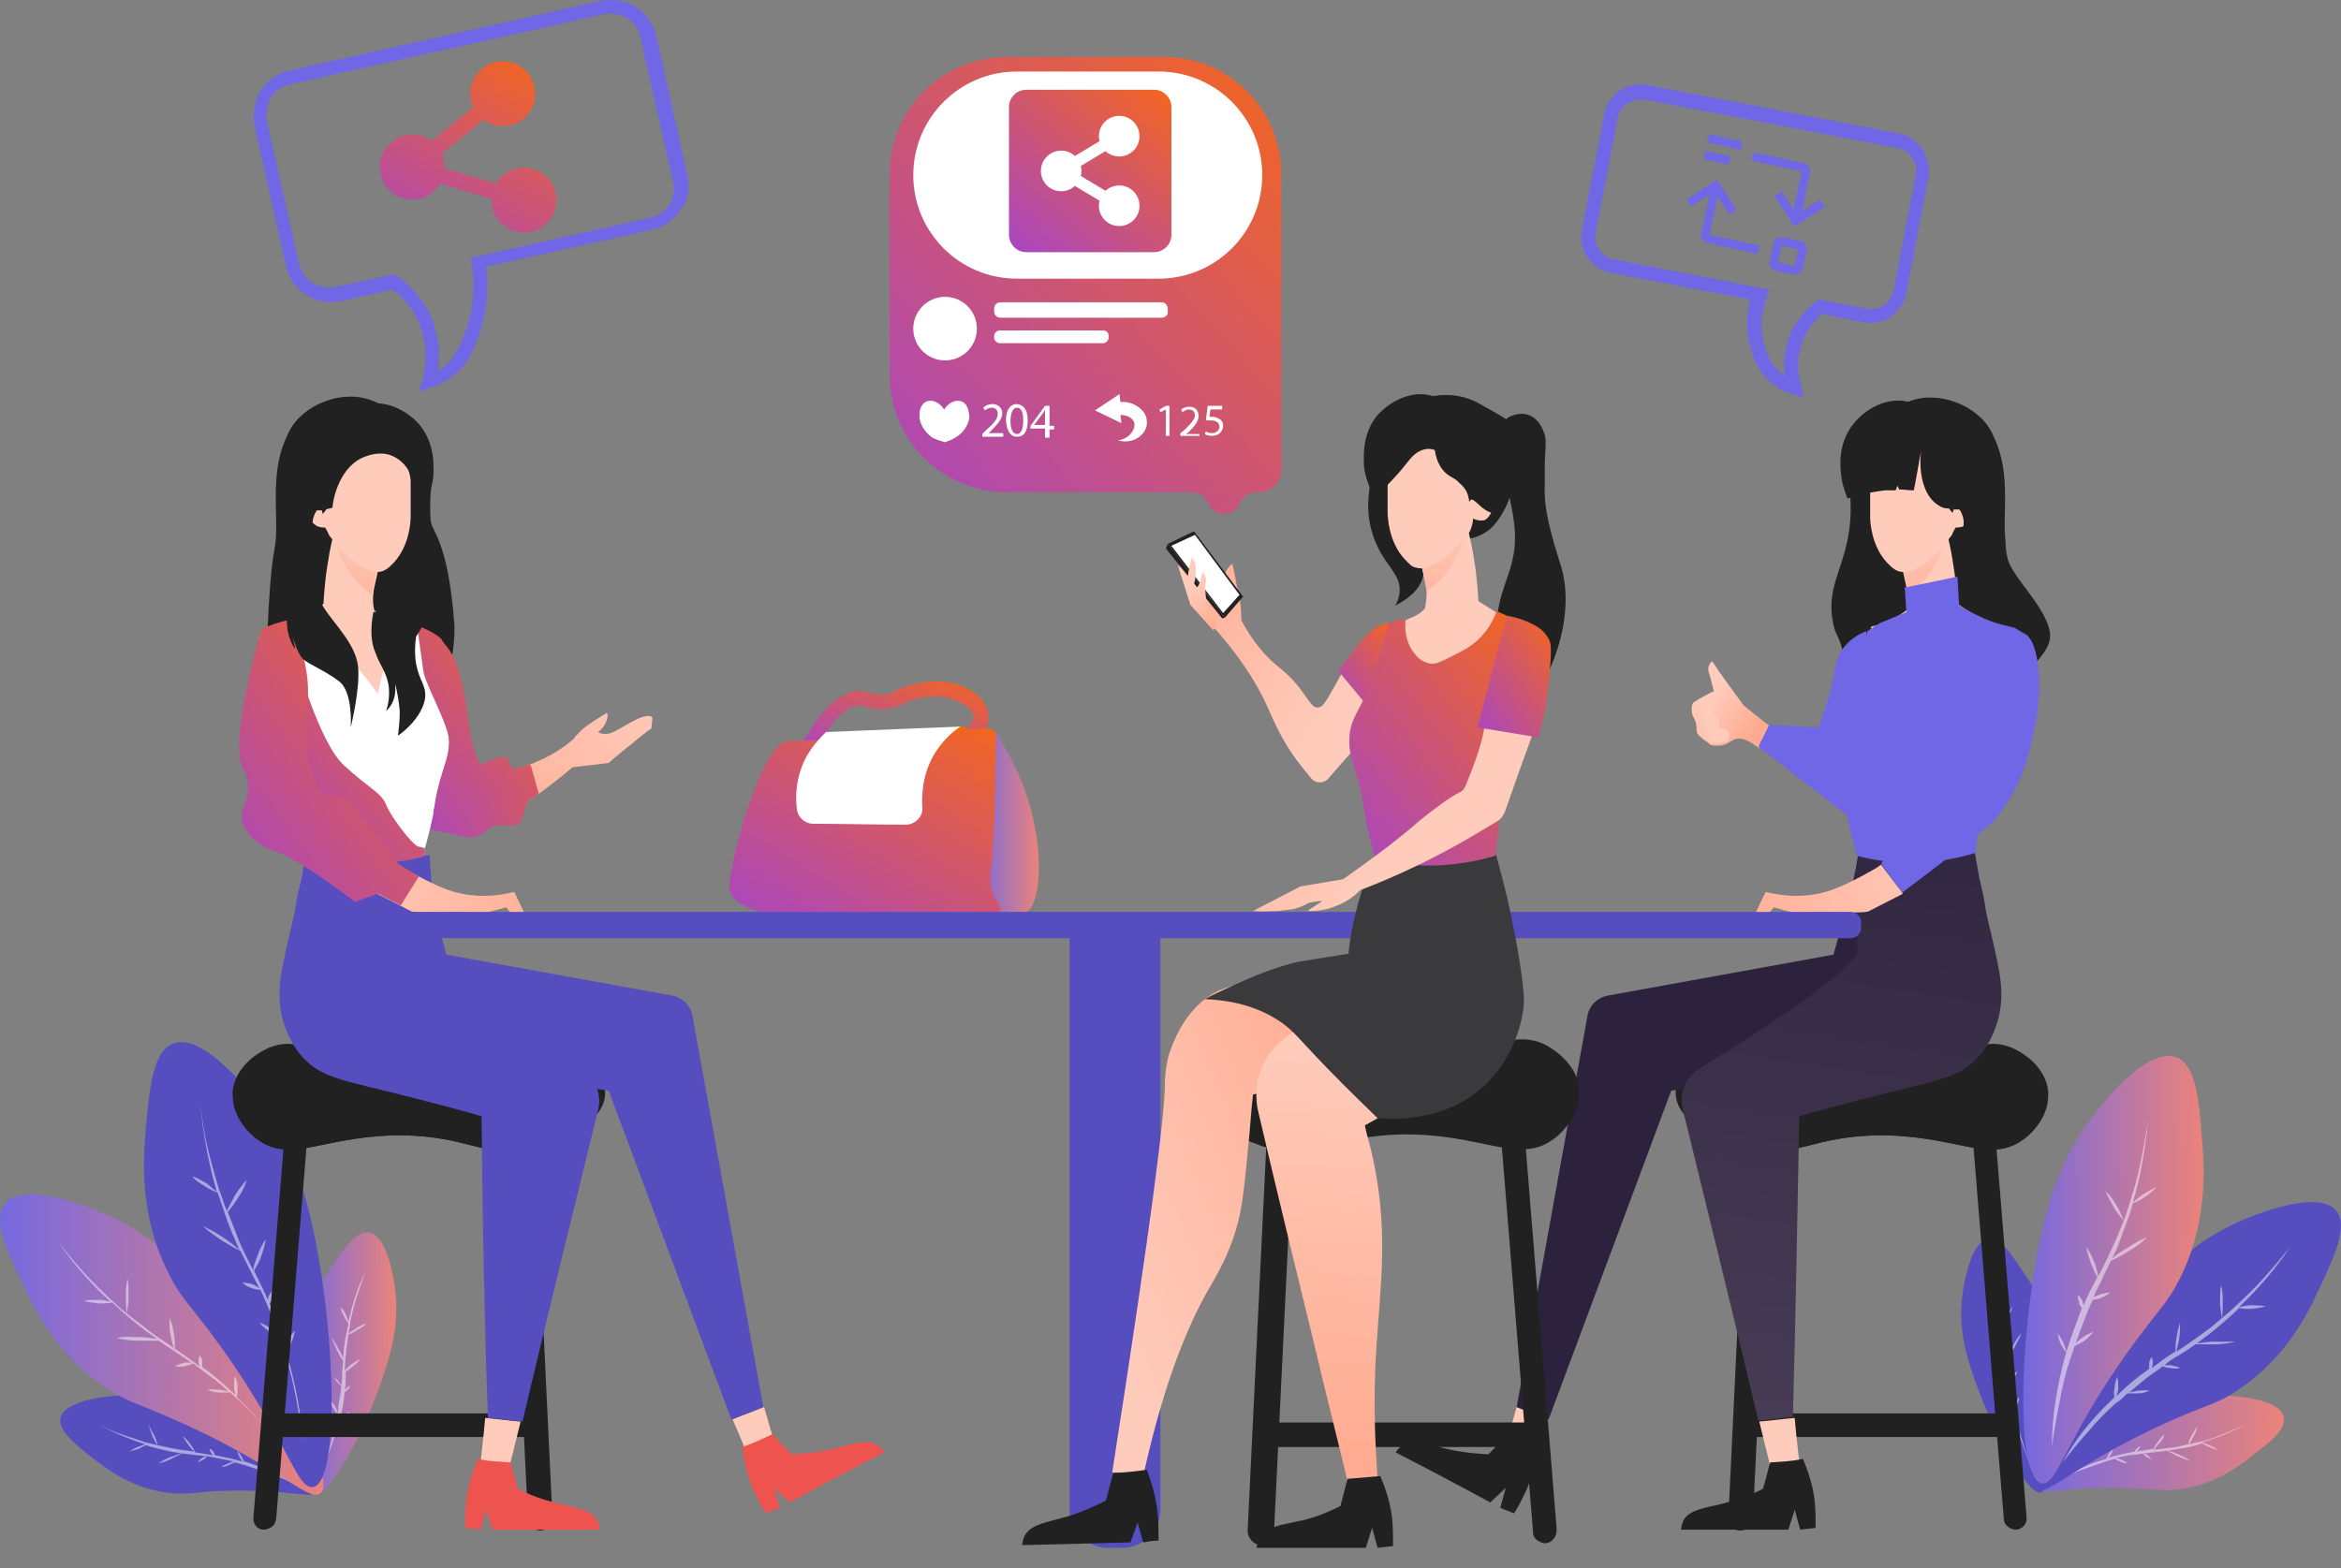 <svg width="100" height="67" viewBox="0 0 100 67" fill="none" xmlns="http://www.w3.org/2000/svg">
<rect x="0" y="0" width="100" height="67" fill="#808080" stroke="none"/>
<path d="M91.963 60.238C92.778 59.928 93.981 59.501 95.456 59.656C95.844 59.695 97.397 59.85 97.553 60.549C97.669 61.053 97.009 61.597 96.233 62.179C95.65 62.645 94.564 63.499 92.933 63.654C92.428 63.693 92.234 63.654 91.419 63.616C88.352 63.422 87.071 63.965 86.916 63.616C86.722 62.995 89.478 61.248 91.963 60.238Z" fill="url(#paint0_linear_3530_1218)"/>
<path opacity="0.5" d="M89.865 62.374C89.904 62.374 89.943 62.335 89.981 62.335C90.02 62.257 90.059 62.179 90.098 62.102C90.137 62.024 90.214 61.947 90.292 61.869C90.253 61.985 90.214 62.063 90.176 62.141C90.137 62.218 90.098 62.257 90.059 62.296C90.409 62.179 90.797 62.102 91.185 62.024C91.185 61.985 91.224 61.947 91.263 61.908C91.301 61.869 91.34 61.83 91.418 61.791C91.418 61.869 91.379 61.908 91.34 61.947C91.34 61.985 91.301 61.985 91.263 62.024C91.496 61.985 91.728 61.947 91.961 61.908H92C92.039 61.791 92.117 61.675 92.194 61.597C92.272 61.481 92.35 61.364 92.466 61.287C92.427 61.403 92.35 61.558 92.233 61.675C92.155 61.752 92.078 61.869 92 61.947C92.311 61.908 92.66 61.869 92.971 61.83C93.126 61.791 93.32 61.752 93.475 61.714C93.514 61.558 93.553 61.442 93.631 61.325C93.708 61.17 93.786 61.054 93.864 60.937C93.825 61.093 93.786 61.248 93.708 61.364C93.631 61.481 93.592 61.597 93.514 61.714C93.669 61.675 93.825 61.636 94.019 61.597C94.368 61.52 94.679 61.403 95.028 61.248C95.339 61.131 95.688 60.976 95.999 60.821C95.377 61.17 94.718 61.442 94.058 61.636C94.174 61.675 94.252 61.675 94.368 61.752C94.485 61.791 94.601 61.869 94.718 61.947C94.601 61.947 94.485 61.869 94.368 61.83C94.252 61.791 94.174 61.714 94.058 61.675C93.747 61.791 93.398 61.869 93.048 61.908C92.893 61.947 92.777 61.947 92.621 61.985C92.777 62.024 92.932 62.102 93.048 62.141C93.204 62.218 93.398 62.296 93.553 62.412C93.359 62.374 93.204 62.296 93.01 62.218C92.854 62.141 92.699 62.063 92.582 61.985C92.388 62.024 92.194 62.024 92 62.063C91.845 62.063 91.728 62.102 91.573 62.102C91.612 62.141 91.69 62.141 91.728 62.179C91.806 62.218 91.845 62.296 91.922 62.374C91.845 62.335 91.767 62.296 91.69 62.257C91.651 62.218 91.573 62.179 91.534 62.102C91.34 62.141 91.146 62.179 90.952 62.179C90.758 62.218 90.564 62.257 90.37 62.296C90.447 62.296 90.525 62.335 90.603 62.374C90.719 62.412 90.797 62.451 90.874 62.529C90.758 62.529 90.68 62.49 90.564 62.451C90.486 62.412 90.409 62.374 90.331 62.335C90.214 62.374 90.059 62.412 89.943 62.451C89.593 62.568 89.283 62.684 88.933 62.801C88.623 62.917 88.273 63.072 87.963 63.228C88.545 62.878 89.166 62.568 89.865 62.374Z" fill="white"/>
<path d="M84.195 58.492C83.923 57.676 83.613 56.434 83.884 54.959C83.962 54.571 84.234 53.057 84.932 52.94C85.437 52.863 85.903 53.561 86.446 54.377C86.873 54.998 87.65 56.162 87.689 57.754C87.689 58.259 87.65 58.453 87.533 59.268C87.106 62.296 87.572 63.616 87.184 63.771C86.563 63.888 85.01 61.015 84.195 58.492Z" fill="#564EBF"/>
<path opacity="0.5" d="M86.137 60.743C86.137 60.704 86.098 60.666 86.098 60.588C86.021 60.549 85.943 60.51 85.865 60.471C85.788 60.433 85.71 60.355 85.671 60.277C85.788 60.316 85.865 60.355 85.943 60.394C85.982 60.433 86.059 60.471 86.098 60.549C86.021 60.161 85.943 59.812 85.904 59.423C85.865 59.423 85.826 59.385 85.788 59.346C85.749 59.307 85.71 59.268 85.671 59.19C85.749 59.19 85.788 59.229 85.826 59.268C85.865 59.307 85.865 59.307 85.904 59.346C85.865 59.113 85.865 58.88 85.865 58.608V58.569C85.749 58.492 85.671 58.414 85.555 58.336C85.438 58.259 85.361 58.142 85.244 58.026C85.361 58.103 85.477 58.181 85.594 58.259C85.671 58.336 85.788 58.414 85.865 58.492C85.865 58.181 85.826 57.832 85.788 57.521C85.749 57.327 85.749 57.172 85.71 56.978C85.555 56.939 85.438 56.861 85.322 56.783C85.205 56.706 85.05 56.628 84.934 56.512C85.089 56.551 85.205 56.628 85.361 56.706C85.477 56.783 85.594 56.861 85.71 56.939C85.671 56.783 85.671 56.589 85.632 56.434C85.555 56.085 85.477 55.735 85.361 55.425C85.244 55.075 85.128 54.765 85.011 54.416C85.322 55.037 85.516 55.735 85.671 56.395C85.71 56.279 85.749 56.201 85.788 56.124C85.865 56.007 85.904 55.891 85.982 55.813C85.943 55.929 85.904 56.046 85.826 56.162C85.788 56.279 85.71 56.356 85.632 56.434C85.71 56.783 85.749 57.094 85.788 57.444C85.788 57.599 85.826 57.715 85.826 57.87C85.865 57.715 85.943 57.599 86.02 57.444C86.098 57.288 86.215 57.133 86.331 56.978C86.292 57.172 86.176 57.327 86.098 57.482C86.021 57.638 85.943 57.793 85.826 57.909C85.826 58.103 85.865 58.297 85.865 58.492C85.865 58.647 85.865 58.763 85.904 58.919C85.943 58.88 85.982 58.802 85.982 58.763C86.021 58.686 86.098 58.647 86.176 58.608C86.137 58.686 86.098 58.763 86.059 58.841C86.02 58.88 85.982 58.958 85.904 58.996C85.904 59.19 85.943 59.385 85.943 59.579C85.982 59.773 85.982 59.967 86.02 60.161C86.02 60.083 86.059 60.006 86.098 59.967C86.137 59.889 86.176 59.773 86.254 59.695C86.254 59.812 86.215 59.889 86.176 60.006C86.137 60.083 86.098 60.161 86.02 60.239C86.059 60.355 86.059 60.51 86.098 60.627C86.176 60.976 86.254 61.325 86.37 61.636C86.486 61.985 86.603 62.296 86.719 62.645C86.564 62.102 86.331 61.403 86.137 60.743Z" fill="white"/>
<path d="M91.61 55.308C92.503 54.299 93.939 52.824 96.191 51.97C96.812 51.737 99.102 50.883 99.801 51.737C100.306 52.358 99.762 53.6 99.102 54.998C98.598 56.084 97.666 58.064 95.492 59.462C94.793 59.928 94.483 59.967 93.279 60.471C88.776 62.373 87.379 64.081 86.874 63.654C86.136 62.995 88.815 58.491 91.61 55.308Z" fill="#564EBF"/>
<path opacity="0.5" d="M90.175 59.85C90.213 59.811 90.291 59.734 90.33 59.695C90.291 59.578 90.291 59.423 90.33 59.307C90.33 59.151 90.369 58.996 90.446 58.841C90.485 58.996 90.485 59.151 90.485 59.307C90.485 59.423 90.446 59.54 90.407 59.656C90.835 59.229 91.3 58.841 91.805 58.491C91.805 58.414 91.805 58.336 91.805 58.258C91.805 58.181 91.844 58.064 91.921 57.987C91.96 58.103 91.96 58.181 91.96 58.297C91.96 58.336 91.921 58.414 91.921 58.453C92.232 58.22 92.543 57.987 92.853 57.793C92.892 57.793 92.892 57.754 92.931 57.754C92.931 57.56 92.931 57.366 92.97 57.172C93.008 56.939 93.047 56.745 93.125 56.512C93.125 56.745 93.125 56.977 93.086 57.21C93.047 57.404 93.008 57.599 92.97 57.754C93.397 57.482 93.824 57.172 94.251 56.861C94.484 56.706 94.678 56.512 94.911 56.318C94.872 56.085 94.833 55.852 94.833 55.658C94.833 55.425 94.833 55.153 94.872 54.92C94.95 55.153 94.95 55.386 94.95 55.658C94.95 55.891 94.95 56.085 94.911 56.318C95.105 56.162 95.338 55.968 95.532 55.774C95.959 55.386 96.347 54.998 96.735 54.571C97.123 54.144 97.473 53.717 97.822 53.29C97.201 54.221 96.463 55.075 95.648 55.852C95.803 55.813 95.959 55.774 96.153 55.774C96.347 55.774 96.541 55.774 96.774 55.813C96.58 55.891 96.386 55.891 96.192 55.929C95.998 55.929 95.842 55.929 95.648 55.891C95.26 56.279 94.833 56.628 94.406 56.977C94.212 57.133 94.018 57.249 93.862 57.404C94.095 57.366 94.367 57.327 94.6 57.327C94.911 57.327 95.182 57.327 95.493 57.327C95.182 57.404 94.911 57.443 94.6 57.443C94.328 57.443 94.057 57.443 93.785 57.443C93.513 57.637 93.28 57.793 93.008 57.948C92.814 58.064 92.62 58.181 92.465 58.336C92.543 58.336 92.659 58.336 92.737 58.336C92.853 58.375 93.008 58.375 93.125 58.453C92.97 58.491 92.853 58.491 92.698 58.453C92.582 58.453 92.465 58.414 92.387 58.375C92.154 58.569 91.883 58.724 91.65 58.918C91.417 59.112 91.184 59.307 90.951 59.501C91.067 59.462 91.184 59.462 91.3 59.423C91.456 59.423 91.65 59.384 91.805 59.423C91.65 59.501 91.495 59.54 91.3 59.54C91.145 59.54 91.029 59.54 90.873 59.54C90.718 59.695 90.563 59.85 90.369 59.967C89.942 60.355 89.553 60.743 89.204 61.17C88.816 61.597 88.467 62.024 88.117 62.49C88.622 61.519 89.359 60.627 90.175 59.85Z" fill="white"/>
<path d="M87.146 52.979C87.457 51.504 88 49.369 89.669 47.35C90.096 46.807 91.804 44.749 92.969 45.176C93.784 45.487 93.939 46.962 94.056 48.631C94.172 49.912 94.328 52.319 93.046 54.765C92.62 55.58 92.387 55.774 91.533 56.9C88.311 61.131 87.922 63.499 87.224 63.383C86.137 63.189 86.214 57.482 87.146 52.979Z" fill="url(#paint1_linear_3530_1218)"/>
<path opacity="0.5" d="M88.194 58.026C88.233 57.948 88.233 57.87 88.272 57.793C88.155 57.676 88.116 57.56 88.039 57.444C87.961 57.288 87.922 57.133 87.883 56.978C88 57.094 88.077 57.249 88.155 57.405C88.194 57.521 88.233 57.638 88.272 57.754C88.466 57.133 88.698 56.512 88.931 55.891C88.854 55.813 88.815 55.735 88.815 55.658C88.776 55.541 88.737 55.464 88.776 55.347C88.854 55.425 88.931 55.502 88.97 55.619C88.97 55.658 89.009 55.735 89.009 55.774C89.164 55.386 89.359 54.998 89.553 54.648C89.553 54.61 89.591 54.61 89.591 54.571C89.475 54.377 89.397 54.183 89.32 53.989C89.242 53.756 89.164 53.523 89.126 53.29C89.281 53.484 89.359 53.717 89.475 53.95C89.553 54.144 89.591 54.338 89.63 54.532C89.902 54.027 90.135 53.523 90.368 53.018C90.484 52.746 90.601 52.436 90.717 52.164C90.562 51.97 90.407 51.776 90.29 51.582C90.174 51.349 90.018 51.116 89.941 50.883C90.135 51.077 90.29 51.31 90.407 51.504C90.523 51.698 90.639 51.931 90.717 52.164C90.834 51.892 90.911 51.62 90.989 51.349C91.183 50.767 91.338 50.184 91.455 49.602C91.571 49.02 91.688 48.398 91.765 47.816C91.649 49.02 91.455 50.223 91.105 51.388C91.222 51.271 91.377 51.155 91.532 51.038C91.727 50.922 91.921 50.805 92.115 50.728C91.959 50.883 91.804 51.038 91.61 51.155C91.455 51.271 91.261 51.349 91.105 51.426C90.95 52.009 90.717 52.552 90.523 53.096C90.445 53.329 90.329 53.562 90.213 53.794C90.407 53.6 90.639 53.445 90.872 53.329C91.144 53.135 91.416 52.979 91.727 52.863C91.494 53.096 91.222 53.29 90.95 53.445C90.717 53.6 90.445 53.756 90.174 53.872C90.018 54.183 89.863 54.493 89.747 54.765C89.63 54.998 89.514 55.192 89.436 55.425C89.514 55.386 89.591 55.347 89.708 55.308C89.863 55.27 89.98 55.231 90.135 55.231C90.018 55.347 89.902 55.386 89.747 55.464C89.63 55.502 89.514 55.541 89.397 55.541C89.242 55.852 89.126 56.162 89.009 56.473C88.893 56.784 88.776 57.094 88.66 57.405C88.737 57.327 88.854 57.211 88.931 57.172C89.087 57.055 89.242 56.978 89.436 56.9C89.32 57.055 89.164 57.172 89.048 57.288C88.931 57.366 88.776 57.444 88.621 57.521C88.543 57.754 88.466 57.987 88.388 58.22C88.194 58.802 88.077 59.385 87.961 60.006C87.844 60.588 87.728 61.209 87.65 61.83C87.65 60.433 87.883 59.229 88.194 58.026Z" fill="white"/>
<path d="M8.406 60.277C7.591 59.927 6.31 59.5 4.757 59.656C4.33 59.694 2.738 59.889 2.583 60.587C2.467 61.092 3.165 61.674 3.942 62.295C4.563 62.761 5.689 63.654 7.358 63.809C7.901 63.848 8.095 63.809 8.95 63.732C12.133 63.538 13.453 64.12 13.647 63.732C13.841 63.149 10.968 61.325 8.406 60.277Z" fill="#564EBF"/>
<path opacity="0.5" d="M10.581 62.489C10.542 62.489 10.503 62.45 10.426 62.45C10.387 62.373 10.348 62.295 10.309 62.218C10.271 62.14 10.193 62.062 10.115 61.985C10.154 62.101 10.193 62.179 10.232 62.256C10.271 62.334 10.309 62.373 10.348 62.45C9.96 62.334 9.572 62.256 9.184 62.179C9.184 62.14 9.145 62.101 9.106 62.023C9.067 61.985 9.028 61.907 8.951 61.907C8.951 61.985 8.989 62.023 9.028 62.101C9.067 62.14 9.067 62.14 9.106 62.179C8.873 62.14 8.601 62.101 8.368 62.062H8.33C8.291 61.946 8.213 61.829 8.135 61.713C8.058 61.596 7.941 61.48 7.825 61.364C7.864 61.519 7.98 61.635 8.058 61.752C8.135 61.868 8.213 61.946 8.291 62.023C7.941 61.985 7.631 61.946 7.281 61.868C7.087 61.829 6.932 61.791 6.738 61.752C6.699 61.596 6.66 61.48 6.583 61.325C6.505 61.169 6.427 61.053 6.35 60.898C6.389 61.053 6.466 61.208 6.505 61.364C6.583 61.48 6.621 61.635 6.738 61.752C6.583 61.713 6.389 61.674 6.233 61.635C5.884 61.519 5.534 61.402 5.185 61.286C4.836 61.169 4.486 61.014 4.176 60.859C4.836 61.208 5.496 61.48 6.194 61.713C6.078 61.752 6 61.791 5.884 61.829C5.767 61.868 5.651 61.946 5.534 62.023C5.651 61.985 5.806 61.946 5.923 61.907C6.039 61.868 6.117 61.791 6.233 61.752C6.583 61.868 6.932 61.946 7.281 62.023C7.437 62.062 7.592 62.062 7.747 62.101C7.592 62.14 7.437 62.218 7.281 62.256C7.087 62.334 6.932 62.412 6.777 62.528C6.971 62.489 7.165 62.412 7.32 62.334C7.475 62.256 7.631 62.179 7.786 62.101C7.98 62.14 8.174 62.14 8.368 62.179C8.524 62.179 8.64 62.218 8.795 62.218C8.757 62.256 8.679 62.256 8.64 62.295C8.562 62.334 8.485 62.412 8.446 62.489C8.524 62.45 8.601 62.412 8.679 62.373C8.757 62.334 8.795 62.295 8.834 62.218C9.028 62.256 9.222 62.295 9.416 62.334C9.611 62.373 9.805 62.412 9.999 62.45C9.921 62.45 9.843 62.489 9.766 62.528C9.649 62.567 9.572 62.606 9.455 62.683C9.572 62.683 9.688 62.645 9.766 62.606C9.843 62.567 9.921 62.528 10.038 62.489C10.193 62.528 10.309 62.567 10.465 62.606C10.814 62.722 11.163 62.839 11.513 62.955C11.862 63.072 12.173 63.227 12.522 63.382C11.979 62.994 11.28 62.722 10.581 62.489Z" fill="white"/>
<path d="M16.481 58.452C16.753 57.598 17.102 56.317 16.831 54.764C16.753 54.337 16.481 52.746 15.744 52.668C15.2 52.591 14.696 53.328 14.152 54.143C13.725 54.803 12.91 55.968 12.871 57.676C12.871 58.219 12.91 58.414 13.026 59.229C13.453 62.412 12.988 63.771 13.376 63.887C13.997 64.081 15.666 61.092 16.481 58.452Z" fill="url(#paint2_linear_3530_1218)"/>
<path opacity="0.5" d="M14.46 60.782C14.46 60.743 14.499 60.704 14.499 60.627C14.576 60.588 14.654 60.549 14.732 60.51C14.809 60.432 14.887 60.394 14.965 60.316C14.848 60.355 14.771 60.394 14.693 60.471C14.615 60.51 14.576 60.549 14.538 60.627C14.615 60.238 14.693 59.85 14.732 59.462C14.771 59.462 14.809 59.423 14.848 59.384C14.887 59.345 14.926 59.307 14.965 59.229C14.887 59.229 14.848 59.268 14.809 59.307C14.771 59.345 14.771 59.345 14.732 59.384C14.771 59.151 14.771 58.88 14.771 58.647V58.608C14.887 58.53 15.004 58.453 15.081 58.375C15.198 58.297 15.314 58.181 15.392 58.064C15.236 58.142 15.12 58.22 15.004 58.297C14.926 58.375 14.809 58.453 14.732 58.569C14.732 58.22 14.771 57.909 14.809 57.56C14.848 57.366 14.848 57.21 14.887 57.016C15.042 56.977 15.159 56.9 15.275 56.822C15.431 56.745 15.547 56.667 15.663 56.55C15.508 56.589 15.353 56.667 15.236 56.745C15.12 56.822 15.004 56.9 14.887 56.977C14.926 56.822 14.965 56.628 14.965 56.473C15.042 56.123 15.12 55.774 15.236 55.425C15.353 55.075 15.469 54.726 15.586 54.377C15.275 55.036 15.042 55.735 14.887 56.473C14.848 56.356 14.809 56.279 14.771 56.162C14.693 56.046 14.654 55.929 14.538 55.852C14.576 55.968 14.615 56.123 14.693 56.24C14.732 56.356 14.809 56.434 14.887 56.55C14.809 56.9 14.732 57.249 14.693 57.599C14.693 57.754 14.654 57.909 14.654 58.064C14.615 57.909 14.538 57.754 14.46 57.637C14.382 57.482 14.266 57.288 14.149 57.133C14.227 57.327 14.305 57.482 14.382 57.676C14.46 57.831 14.538 57.987 14.654 58.142C14.654 58.336 14.615 58.53 14.615 58.763C14.615 58.918 14.615 59.035 14.576 59.19C14.538 59.151 14.499 59.074 14.46 59.035C14.421 58.957 14.344 58.918 14.266 58.841C14.305 58.918 14.344 58.996 14.421 59.074C14.46 59.112 14.538 59.19 14.576 59.229C14.576 59.423 14.538 59.617 14.499 59.811C14.46 60.005 14.46 60.2 14.421 60.394C14.421 60.316 14.382 60.238 14.344 60.161C14.305 60.044 14.227 59.967 14.149 59.889C14.149 60.005 14.188 60.122 14.266 60.2C14.305 60.277 14.344 60.355 14.421 60.432C14.382 60.588 14.382 60.704 14.344 60.859C14.266 61.209 14.149 61.558 14.072 61.907C13.955 62.257 13.839 62.606 13.684 62.956C14.033 62.179 14.266 61.519 14.46 60.782Z" fill="white"/>
<path d="M8.754 55.153C7.823 54.066 6.309 52.552 3.979 51.659C3.358 51.426 0.952 50.533 0.214 51.426C-0.33 52.086 0.253 53.367 0.952 54.803C1.456 55.929 2.466 57.986 4.717 59.423C5.455 59.889 5.765 59.927 7.007 60.471C11.705 62.451 13.18 64.236 13.684 63.809C14.461 63.149 11.666 58.452 8.754 55.153Z" fill="url(#paint3_linear_3530_1218)"/>
<path opacity="0.5" d="M10.267 59.85C10.229 59.811 10.151 59.734 10.112 59.695C10.151 59.54 10.151 59.423 10.151 59.268C10.151 59.112 10.112 58.957 10.034 58.802C9.996 58.957 9.996 59.112 9.996 59.268C9.996 59.384 10.034 59.501 10.073 59.617C9.607 59.19 9.142 58.763 8.637 58.414C8.637 58.336 8.637 58.258 8.637 58.181C8.637 58.064 8.598 57.987 8.521 57.909C8.482 58.026 8.482 58.103 8.482 58.22C8.482 58.258 8.521 58.336 8.521 58.375C8.21 58.142 7.861 57.909 7.55 57.676C7.511 57.676 7.511 57.637 7.472 57.637C7.472 57.443 7.472 57.21 7.434 57.016C7.395 56.783 7.356 56.55 7.239 56.318C7.239 56.55 7.239 56.783 7.278 57.016C7.317 57.21 7.356 57.404 7.434 57.599C6.968 57.288 6.541 57.016 6.114 56.667C5.881 56.473 5.648 56.318 5.415 56.123C5.454 55.891 5.493 55.658 5.493 55.425C5.493 55.153 5.493 54.92 5.454 54.648C5.376 54.881 5.376 55.153 5.376 55.425C5.376 55.658 5.376 55.891 5.415 56.123C5.182 55.929 4.988 55.774 4.794 55.58C4.367 55.192 3.94 54.765 3.552 54.338C3.163 53.911 2.775 53.445 2.426 52.979C3.086 53.95 3.862 54.842 4.716 55.619C4.561 55.58 4.367 55.541 4.212 55.541C4.017 55.541 3.784 55.541 3.59 55.58C3.784 55.658 4.017 55.658 4.212 55.696C4.406 55.696 4.6 55.696 4.794 55.658C5.221 56.046 5.648 56.434 6.114 56.783C6.308 56.939 6.502 57.055 6.696 57.21C6.424 57.172 6.191 57.133 5.92 57.133C5.609 57.133 5.298 57.094 4.988 57.172C5.298 57.249 5.609 57.288 5.92 57.288C6.191 57.288 6.463 57.288 6.774 57.288C7.045 57.482 7.317 57.637 7.589 57.831C7.783 57.948 7.977 58.103 8.171 58.22C8.093 58.22 7.977 58.22 7.899 58.22C7.744 58.258 7.628 58.297 7.472 58.375C7.628 58.414 7.744 58.414 7.899 58.375C8.016 58.336 8.132 58.336 8.249 58.258C8.521 58.453 8.753 58.647 9.025 58.841C9.297 59.035 9.53 59.229 9.763 59.462C9.646 59.423 9.53 59.423 9.413 59.384C9.219 59.384 9.064 59.346 8.87 59.384C9.025 59.462 9.219 59.501 9.375 59.501C9.53 59.501 9.685 59.501 9.84 59.501C9.996 59.656 10.19 59.811 10.345 59.967C10.772 60.355 11.16 60.782 11.549 61.209C11.937 61.636 12.325 62.102 12.674 62.568C11.859 61.597 11.121 60.665 10.267 59.85Z" fill="white"/>
<path d="M13.414 52.707C13.104 51.193 12.521 48.942 10.813 46.845C10.348 46.302 8.562 44.128 7.397 44.594C6.543 44.904 6.388 46.457 6.233 48.165C6.116 49.524 5.922 52.008 7.281 54.571C7.708 55.386 7.98 55.619 8.872 56.783C12.211 61.209 12.638 63.693 13.376 63.538C14.462 63.344 14.385 57.404 13.414 52.707Z" fill="#564EBF"/>
<path opacity="0.5" d="M12.287 57.986C12.248 57.909 12.248 57.831 12.209 57.753C12.326 57.637 12.403 57.52 12.442 57.365C12.52 57.21 12.559 57.055 12.598 56.861C12.481 56.977 12.365 57.132 12.326 57.288C12.287 57.404 12.209 57.52 12.209 57.637C12.015 56.977 11.782 56.317 11.511 55.696C11.588 55.618 11.627 55.541 11.627 55.463C11.666 55.346 11.705 55.269 11.666 55.114C11.588 55.191 11.511 55.308 11.472 55.385C11.472 55.424 11.433 55.502 11.433 55.541C11.278 55.152 11.084 54.764 10.889 54.376C10.889 54.337 10.851 54.337 10.851 54.298C10.967 54.104 11.084 53.91 11.161 53.677C11.239 53.444 11.316 53.211 11.355 52.94C11.2 53.173 11.084 53.406 11.006 53.638C10.928 53.833 10.851 54.027 10.812 54.26C10.54 53.755 10.268 53.211 10.074 52.668C9.958 52.357 9.841 52.086 9.725 51.775C9.919 51.581 10.036 51.387 10.191 51.154C10.346 50.921 10.463 50.688 10.54 50.416C10.346 50.611 10.191 50.843 10.036 51.076C9.919 51.309 9.803 51.503 9.686 51.736C9.57 51.465 9.492 51.154 9.376 50.882C9.181 50.261 9.026 49.679 8.871 49.058C8.716 48.437 8.638 47.816 8.56 47.194C8.677 48.475 8.91 49.718 9.259 50.921C9.104 50.805 8.987 50.688 8.832 50.572C8.638 50.455 8.444 50.339 8.211 50.261C8.366 50.455 8.56 50.572 8.754 50.688C8.91 50.805 9.104 50.882 9.298 50.96C9.492 51.542 9.686 52.124 9.919 52.707C10.036 52.94 10.113 53.173 10.23 53.406C9.997 53.211 9.803 53.056 9.57 52.901C9.298 52.707 8.987 52.551 8.677 52.396C8.91 52.629 9.22 52.823 9.492 53.017C9.764 53.173 9.997 53.328 10.268 53.444C10.424 53.755 10.579 54.066 10.734 54.376C10.851 54.609 10.967 54.842 11.084 55.036C11.006 54.997 10.889 54.919 10.812 54.881C10.657 54.842 10.501 54.803 10.346 54.803C10.463 54.919 10.618 54.997 10.734 55.036C10.851 55.075 10.967 55.114 11.122 55.114C11.278 55.424 11.394 55.735 11.55 56.084C11.666 56.395 11.782 56.744 11.899 57.055C11.821 56.938 11.705 56.861 11.588 56.783C11.433 56.666 11.278 56.589 11.084 56.511C11.2 56.666 11.355 56.783 11.511 56.899C11.627 56.977 11.782 57.093 11.938 57.132C12.015 57.365 12.093 57.598 12.171 57.831C12.365 58.452 12.52 59.073 12.636 59.694C12.753 60.316 12.869 60.937 12.947 61.558C12.869 60.471 12.636 59.19 12.287 57.986Z" fill="white"/>
<path d="M11.525 61.403H22.55V60.393H11.525V61.403Z" fill="#212121"/>
<path d="M12.652 48.165C12.535 48.165 12.458 48.204 12.341 48.282C12.225 48.359 12.186 48.476 12.147 48.631L10.827 64.819C10.788 65.091 10.982 65.362 11.254 65.362C11.371 65.362 11.487 65.323 11.604 65.246C11.72 65.168 11.759 65.052 11.798 64.896L13.118 48.709C13.156 48.437 12.962 48.165 12.691 48.165C12.691 48.165 12.691 48.165 12.652 48.165Z" fill="#212121"/>
<path d="M23.093 65.401C22.783 65.401 22.55 65.168 22.55 64.858L21.773 48.631C21.773 48.32 21.968 48.049 22.278 48.049C22.589 48.049 22.822 48.282 22.822 48.592L23.598 64.819C23.598 65.129 23.365 65.401 23.093 65.401Z" fill="#212121"/>
<path d="M25.85 46.69C25.85 47.195 25.578 47.583 25.19 47.932C24.957 48.126 24.724 48.282 24.452 48.437C23.831 48.786 23.21 48.98 23.016 49.019C22.705 49.097 22.434 49.175 22.201 49.175C20.687 49.369 19.872 48.592 17.387 48.515C13.932 48.437 12.457 49.796 10.982 48.67C10.904 48.631 10.361 48.204 10.089 47.544C9.972 47.311 9.934 47.001 9.934 46.69C9.972 45.991 10.477 45.292 11.292 44.865C11.719 44.633 12.185 44.555 12.651 44.633C13.583 44.788 14.592 44.943 15.679 45.021C18.823 45.254 21.541 44.943 23.753 44.555C24.957 44.71 25.811 45.681 25.85 46.69Z" fill="#212121"/>
<path d="M25.189 47.894C24.956 48.088 24.723 48.243 24.451 48.398C23.791 48.631 22.976 48.903 22.2 49.175C20.686 49.369 19.87 48.592 17.386 48.515C13.931 48.437 12.456 49.796 10.981 48.67C10.903 48.631 10.36 48.204 10.088 47.544C11.175 47.661 13.931 47.971 14.552 47.932C15.29 47.855 18.589 47.35 19.133 47.505C19.676 47.622 20.763 48.01 22.044 48.088C22.86 48.126 24.218 48.01 25.189 47.894Z" fill="#212121"/>
<path d="M16.107 32.831C15.292 32.792 14.476 32.754 13.661 32.715C12.147 31.511 11.681 30.308 11.487 29.609C11.293 28.91 11.371 27.862 11.487 25.805C11.643 23.165 11.798 23.67 11.798 22.544C11.798 21.263 11.643 19.904 12.264 18.623C12.341 18.429 12.458 18.235 12.574 18.08C13.273 17.187 14.399 16.954 14.826 16.954C16.223 16.837 17.854 18.119 18.514 20.137C18.358 21.03 18.358 21.767 18.397 22.233C18.436 22.738 19.135 23.049 19.407 26.659C19.407 26.659 19.562 28.639 18.32 30.968C18.126 31.356 17.931 31.628 17.66 31.899C17.116 32.443 16.495 32.715 16.107 32.831Z" fill="#212121"/>
<path d="M12.534 26.581C12.301 27.629 12.301 28.483 12.34 29.027C12.495 31.278 13.543 33.53 13.427 34.928C13.388 35.549 13.232 36.17 13.232 36.17C13.155 36.558 13.116 36.519 12.999 36.985C12.883 37.412 12.728 38.033 12.689 38.848C12.689 39.042 12.689 39.198 12.689 39.314C14.552 39.353 16.416 39.392 18.279 39.431C18.24 39.236 18.24 38.926 18.201 38.577C18.163 38.033 18.085 37.606 18.085 37.257C18.046 36.674 18.124 36.17 18.279 35.549C18.784 32.948 19.133 32.637 19.055 31.511C18.978 30.619 18.745 30.036 18.318 29.609C18.24 29.532 18.201 29.493 18.124 29.454C17.735 29.105 17.386 28.406 17.503 26.775C17.27 26.736 16.959 26.62 16.649 26.465C16.377 26.348 16.144 26.193 15.989 26.077C15.95 25.921 15.911 25.688 15.95 25.378C15.95 25.223 16.027 24.951 16.144 24.407C16.183 24.174 16.26 23.942 16.338 23.592C16.377 23.476 16.377 23.398 16.416 23.282C16.221 23.204 16.027 23.165 15.872 23.087C15.523 22.971 15.173 22.855 14.785 22.699C14.63 22.66 14.475 22.583 14.319 22.544C14.203 23.01 14.086 23.476 14.009 24.019C13.892 24.679 13.854 25.261 13.815 25.805C13.31 26.115 12.922 26.348 12.534 26.581Z" fill="#FFCCBC"/>
<path d="M22.239 60.743C22.006 61.674 21.773 62.645 21.54 63.577L20.414 63.382C20.53 62.451 20.647 61.519 20.725 60.587C21.229 60.626 21.734 60.704 22.239 60.743Z" fill="#FFCCBC"/>
<path d="M21.812 62.49C21.928 62.878 22.006 63.266 22.123 63.615C22.86 64.004 23.52 64.159 23.947 64.275C24.607 64.431 25.228 64.508 25.5 64.935C25.578 65.091 25.616 65.246 25.616 65.362C24.102 65.362 22.55 65.362 21.036 65.362L20.764 64.508L20.531 65.362C20.298 65.324 20.104 65.324 19.871 65.285C19.871 64.935 19.871 64.547 19.91 64.159C19.988 63.421 20.221 62.8 20.415 62.334C20.88 62.451 21.346 62.451 21.812 62.49Z" fill="#EF5350"/>
<path d="M32.642 60.122C32.875 60.976 33.147 61.83 33.38 62.684L32.292 62.994C31.943 62.218 31.633 61.403 31.283 60.626C31.749 60.471 32.176 60.316 32.642 60.122Z" fill="#FFCCBC"/>
<path d="M32.992 61.286C33.264 61.558 33.535 61.868 33.807 62.14C34.661 62.101 35.321 61.985 35.748 61.868C36.408 61.713 36.99 61.48 37.456 61.752C37.612 61.83 37.728 61.985 37.767 62.062C36.408 62.761 35.088 63.46 33.73 64.198L33.07 63.577L33.303 64.43C33.108 64.508 32.914 64.586 32.72 64.663C32.526 64.392 32.371 64.042 32.177 63.654C31.905 62.955 31.75 62.334 31.711 61.83C32.177 61.674 32.565 61.48 32.992 61.286Z" fill="#EF5350"/>
<path d="M18.358 36.558C18.435 38.15 18.591 39.081 18.746 39.625C18.863 40.013 19.173 41.177 19.057 40.789L28.684 42.536C29.15 42.614 29.499 42.963 29.577 43.39C30.586 48.98 31.595 54.532 32.605 60.121C32.139 60.316 31.712 60.471 31.246 60.665C29.499 55.968 27.752 51.309 26.005 46.612C25.85 46.573 25.54 46.535 25.151 46.496C24.22 46.418 23.482 46.379 23.327 46.379C19.484 46.34 17.543 46.302 16.378 45.409L14.98 36.791C15.835 36.674 16.766 36.597 17.737 36.558C18.008 36.558 18.203 36.558 18.358 36.558Z" fill="#564EBF"/>
<path d="M20.571 47.699C19.949 47.505 18.901 47.233 17.543 46.884C14.631 46.146 13.777 46.069 12.962 45.215C12.108 44.283 11.953 43.08 11.953 42.808C11.875 42.032 12.069 41.216 12.418 39.702C12.457 39.586 12.496 39.353 12.574 39.042C12.651 38.654 12.651 38.499 12.729 38.15C12.807 37.839 12.807 37.761 12.884 37.451C12.923 37.218 13.001 36.868 13.078 36.403C14.786 36.441 16.494 36.48 18.203 36.558C18.203 36.791 18.203 37.101 18.203 37.451C18.203 37.955 18.203 38.266 18.164 38.693C18.164 39.159 18.125 39.508 18.125 39.741C18.086 40.207 18.086 40.556 18.086 40.595C18.047 41.1 19.6 42.459 24.802 45.681C25.423 46.069 25.734 46.767 25.54 47.466C24.453 51.892 23.366 56.317 22.317 60.743C21.425 60.665 21.735 60.665 20.842 60.587C20.687 56.278 20.609 52.008 20.571 47.699Z" fill="#564EBF"/>
<path d="M14.358 23.282C14.513 23.709 14.707 24.213 15.095 24.679C15.251 24.873 15.522 25.145 15.872 25.417C15.988 24.834 16.105 24.213 16.221 23.631L15.716 23.126C15.561 23.049 15.367 23.01 15.173 22.932C14.785 22.816 14.435 22.738 14.086 22.738C14.202 22.855 14.28 23.049 14.358 23.282Z" fill="url(#paint4_linear_3530_1218)"/>
<path d="M16.416 18.817C17.154 19.205 17.542 20.059 17.542 20.603C17.542 20.68 17.542 20.913 17.542 21.379C17.542 21.884 17.542 21.923 17.542 22.078C17.542 22.272 17.503 23.32 16.805 24.058C16.61 24.252 16.533 24.33 16.339 24.407C15.718 24.601 15.019 23.941 14.553 23.476C14.359 23.281 14.204 23.049 14.048 22.854C14.009 22.738 13.932 22.622 13.893 22.544C13.699 22.544 13.544 22.505 13.466 22.427C12.922 22.078 12.961 20.991 13.117 20.331C13.194 20.059 13.35 19.555 13.777 19.166C14.475 18.584 15.562 18.351 16.416 18.817Z" fill="#FFCCBC"/>
<path d="M27.517 30.618C27.207 30.696 27.052 30.812 26.353 31.201C26.198 31.278 26.003 31.395 25.771 31.356C25.693 31.356 25.615 31.317 25.538 31.278C25.615 31.239 25.848 31.045 25.926 30.735C25.965 30.618 25.965 30.541 25.926 30.463C25.732 30.58 25.538 30.696 25.421 30.774C24.994 31.045 24.839 31.201 24.8 31.239C24.684 31.356 24.567 31.473 24.49 31.589C23.985 32.016 23.558 32.249 23.247 32.404C22.976 32.521 22.743 32.637 22.51 32.715V34.267C23.325 33.724 23.985 33.181 24.451 32.792C24.955 32.715 25.499 32.676 26.004 32.598C26.353 32.288 26.741 31.977 27.129 31.667C27.362 31.473 27.595 31.278 27.828 31.123C27.828 30.968 27.867 30.812 27.867 30.696C27.867 30.58 27.712 30.58 27.517 30.618Z" fill="url(#paint5_linear_3530_1218)"/>
<path d="M23.015 33.918L22.51 34.268C22.51 34.268 22.316 35.16 22.083 35.238C21.85 35.316 21.074 35.16 20.841 35.432C20.608 35.704 20.22 35.782 20.064 35.782C19.909 35.782 18.434 35.432 18.395 35.432C18.318 35.432 18.589 34.112 18.473 33.452C18.357 32.792 17.697 30.696 17.697 30.269C17.697 29.842 17.658 28.173 17.697 28.018C17.735 27.862 17.58 26.775 17.58 26.775H17.929C17.929 26.775 18.512 27.008 18.822 27.28C18.861 27.319 18.9 27.358 18.9 27.396C19.133 27.707 19.443 27.94 19.715 29.105C19.987 30.269 20.065 31.395 20.181 31.783C20.259 32.171 20.53 32.676 20.53 32.676C20.53 32.676 21.578 32.171 21.656 32.404C21.773 32.637 21.967 32.948 22.006 32.948C22.006 32.948 22.006 32.87 22.006 32.831C22.238 32.792 22.433 32.715 22.666 32.676C22.782 33.064 22.898 33.491 23.015 33.918Z" fill="url(#paint6_linear_3530_1218)"/>
<path d="M22.51 34.268C22.51 34.268 22.316 35.16 22.083 35.238C21.85 35.316 21.074 35.16 20.841 35.432C20.608 35.704 20.22 35.782 20.064 35.782C19.909 35.782 18.434 35.432 18.395 35.432C18.318 35.432 18.589 34.112 18.473 33.452C18.357 32.792 17.697 30.696 17.697 30.269C17.697 29.842 17.658 28.173 17.697 28.018C17.735 27.862 17.58 26.775 17.58 26.775H17.929C17.929 26.775 18.512 27.008 18.822 27.28C18.861 27.94 18.978 29.105 19.21 29.532C19.521 30.114 19.715 31.667 19.715 32.521C19.715 33.375 19.715 34.501 20.026 34.695C20.336 34.928 20.53 34.733 20.957 34.501C21.384 34.268 22.51 34.268 22.51 34.268Z" fill="url(#paint7_linear_3530_1218)"/>
<path d="M18.706 33.685C18.59 34.151 18.59 34.267 18.551 34.5C18.512 34.617 18.512 34.694 18.512 34.772C18.473 34.966 18.357 35.51 18.163 36.208C18.124 36.325 18.124 36.441 18.085 36.558C17.542 36.713 16.843 36.83 15.989 36.868C15.873 36.868 15.717 36.868 15.562 36.868C14.514 36.83 13.621 36.635 13 36.441C12.961 36.092 12.922 35.548 12.845 34.889C12.806 34.345 12.767 34.19 12.728 33.996C12.65 33.608 12.495 33.258 12.301 33.025C12.301 32.986 12.262 32.986 12.262 32.947C12.068 32.676 11.874 32.52 11.796 32.404C11.331 31.899 10.865 30.618 11.059 27.319C11.059 27.047 11.253 26.814 11.525 26.775C11.68 26.736 11.835 26.698 11.991 26.659C12.379 26.542 12.689 26.387 12.961 26.27C13.621 26.814 14.32 27.474 15.018 28.25C15.445 28.716 15.834 29.221 16.144 29.648C16.222 29.182 16.377 28.639 16.571 28.056C16.765 27.552 16.959 27.086 17.154 26.736C17.387 26.736 17.581 26.736 17.814 26.698C17.814 26.736 17.814 26.736 17.814 26.736C17.814 26.736 18.008 28.134 18.085 28.677C18.163 29.221 19.133 30.929 19.172 31.589C19.211 32.288 18.939 32.715 18.706 33.685Z" fill="white"/>
<path d="M18.163 36.247C18.124 36.364 18.124 36.48 18.085 36.597C17.542 36.752 16.843 36.868 15.989 36.907C14.863 35.743 12.689 33.491 12.34 33.064C12.301 33.025 12.301 33.025 12.301 32.986C12.301 32.87 12.301 29.803 12.262 29.532C12.223 29.26 12.65 28.134 12.65 28.134C12.65 28.134 13.621 31.744 14.708 32.715C15.756 33.685 16.299 33.879 16.494 34.384C16.688 34.889 17.581 36.053 17.852 36.17C17.891 36.17 18.008 36.209 18.163 36.247Z" fill="url(#paint8_linear_3530_1218)"/>
<path d="M17.037 36.946C17.231 37.102 17.542 37.257 17.891 37.451C18.124 37.567 18.745 37.917 19.405 38.111C19.832 38.227 20.725 38.421 21.967 38.111L22.433 39.081C22.433 39.081 22.161 39.276 22.045 39.237C21.928 39.159 21.618 38.771 21.618 38.771C21.618 38.771 20.803 39.004 20.686 39.004C20.57 39.004 19.483 38.965 19.328 38.965C19.172 38.965 17.697 39.043 17.542 38.926C17.387 38.849 16.105 38.188 16.105 38.188C16.455 37.761 16.727 37.373 17.037 36.946Z" fill="url(#paint9_linear_3530_1218)"/>
<path d="M11.098 27.086C10.127 30.696 10.088 32.21 10.36 32.792C10.438 32.948 10.593 33.258 10.593 33.685C10.593 34.345 10.205 34.617 10.36 35.16C10.438 35.432 10.632 35.626 10.748 35.782C11.136 36.17 11.602 36.325 11.719 36.364C12.223 36.519 13.155 37.024 15.174 38.538C15.484 38.421 15.795 38.305 16.144 38.188C16.455 38.344 16.804 38.538 17.115 38.693C17.387 38.266 17.619 37.878 17.891 37.451C17.619 37.296 17.348 37.102 17.037 36.946C16.338 36.014 15.601 35.122 14.902 34.19C14.514 34.074 14.165 33.957 13.776 33.879C13.699 33.763 13.582 33.53 13.427 33.219C12.689 31.473 13.427 30.23 13.039 28.406C12.961 27.979 12.767 27.28 12.262 26.504C11.796 26.62 11.486 26.737 11.331 26.814C11.292 26.814 11.253 26.853 11.175 26.892C11.175 26.97 11.136 27.047 11.098 27.086Z" fill="url(#paint10_linear_3530_1218)"/>
<path d="M12.301 19.011C12.379 18.817 12.418 18.623 12.573 18.468C13.116 17.924 14.203 18.235 14.359 18.274C14.475 18.08 14.825 17.575 15.446 17.342C16.377 16.993 17.387 17.536 17.891 18.118C18.629 18.972 18.512 20.021 18.512 20.331C18.474 20.758 18.318 21.146 18.241 21.34C18.008 21.302 17.775 21.263 17.581 21.224C17.619 21.108 17.736 20.603 17.425 20.059C17.348 19.943 17.115 19.593 16.649 19.438C16.144 19.283 15.678 19.477 15.484 19.555C14.398 20.059 14.203 21.535 14.203 21.69C14.126 21.729 14.009 21.729 13.932 21.767C13.893 21.845 13.854 21.884 13.776 21.962C13.776 21.845 13.738 21.806 13.738 21.806C13.699 21.806 13.699 21.806 13.66 21.806C13.621 21.806 13.582 21.806 13.543 21.806C13.466 21.884 13.427 22 13.388 22.117C13.233 22.66 13.621 23.165 13.699 23.243C13.388 23.243 13 23.243 12.806 22.971C12.612 22.738 12.728 22.427 12.767 21.962C12.806 20.603 11.991 20.098 12.301 19.011Z" fill="#212121"/>
<path d="M13.777 25.067C13.777 25.067 13.427 25.339 13.854 25.999C14.281 26.659 15.174 27.513 15.291 28.445C15.407 29.376 14.98 31.084 14.98 31.084C14.98 31.084 15.097 29.57 14.476 29.105C13.854 28.639 13.233 28.406 12.962 28.173C12.69 27.94 12.496 27.164 12.496 27.164C12.535 27.358 12.573 27.552 12.612 27.746C12.496 27.591 12.379 27.358 12.302 27.008C12.302 27.008 12.224 26.659 12.263 26.31C12.379 25.417 13.194 24.679 13.311 24.563L13.777 25.067Z" fill="#212121"/>
<path d="M15.95 26.154C15.795 26.93 15.872 27.513 16.027 27.862C16.222 28.444 16.532 28.716 16.61 29.376C16.649 29.803 16.571 30.152 16.493 30.385C16.571 30.308 16.726 30.152 16.804 29.92C16.92 29.609 16.882 29.337 16.882 29.221C16.959 29.531 17.037 29.92 17.076 30.385C17.076 30.774 17.037 31.162 16.998 31.434C17.114 31.356 17.27 31.239 17.464 31.045C17.658 30.851 18.085 30.385 18.163 29.803C18.201 29.26 17.93 29.143 17.774 28.367C17.697 27.901 17.736 27.474 17.774 27.202L18.201 26.503L16.765 26.038L15.95 26.154Z" fill="#212121"/>
<path d="M85.906 60.393H74.881V61.403H85.906V60.393Z" fill="#212121"/>
<path d="M84.703 48.165C84.432 48.204 84.238 48.437 84.276 48.709L85.596 64.896C85.596 65.052 85.674 65.168 85.79 65.246C85.868 65.323 86.023 65.362 86.14 65.362C86.412 65.323 86.606 65.091 86.567 64.819L85.247 48.631C85.247 48.476 85.169 48.359 85.053 48.282C84.975 48.204 84.859 48.165 84.742 48.165H84.703Z" fill="#212121"/>
<path d="M74.337 65.401C74.648 65.401 74.88 65.168 74.88 64.858L75.657 48.631C75.657 48.32 75.463 48.049 75.152 48.049C74.842 48.049 74.609 48.282 74.609 48.592L73.832 64.819C73.793 65.129 74.026 65.401 74.337 65.401Z" fill="#212121"/>
<path d="M71.58 46.69C71.58 47.195 71.852 47.583 72.24 47.932C72.473 48.126 72.706 48.282 72.978 48.437C73.599 48.786 74.22 48.98 74.414 49.019C74.725 49.097 74.996 49.175 75.229 49.175C76.743 49.369 77.558 48.592 80.043 48.515C83.498 48.437 84.973 49.796 86.448 48.67C86.526 48.631 87.069 48.204 87.341 47.544C87.457 47.311 87.496 47.001 87.496 46.69C87.457 45.991 86.953 45.292 86.138 44.865C85.71 44.633 85.245 44.555 84.779 44.633C83.847 44.788 82.838 44.943 81.751 45.021C78.606 45.254 75.889 44.943 73.676 44.555C72.473 44.71 71.58 45.681 71.58 46.69Z" fill="#212121"/>
<path d="M72.24 47.894C72.473 48.088 72.706 48.243 72.978 48.398C73.638 48.631 74.453 48.903 75.229 49.175C76.743 49.369 77.559 48.592 80.043 48.515C83.498 48.437 84.973 49.796 86.448 48.67C86.526 48.631 87.069 48.204 87.341 47.544C86.254 47.661 83.498 47.971 82.877 47.932C82.139 47.855 78.84 47.35 78.296 47.505C77.753 47.622 76.666 48.01 75.385 48.088C74.569 48.126 73.211 48.01 72.24 47.894Z" fill="#212121"/>
<path d="M81.285 32.831C82.1 32.793 82.915 32.754 83.73 32.715C84.196 31.939 84.934 30.852 85.904 29.609C87.108 28.095 87.612 27.746 87.573 27.086C87.457 25.96 85.904 24.64 85.749 23.825C85.671 23.515 85.671 23.204 85.671 23.204C85.671 23.049 85.633 22.855 85.633 22.583C85.633 21.302 85.788 19.943 85.167 18.662C85.089 18.468 84.973 18.274 84.856 18.119C84.157 17.226 83.032 16.993 82.605 16.993C81.207 16.877 79.577 18.157 78.917 20.215C79.072 21.108 79.072 21.807 79.033 22.272C78.878 24.213 77.985 24.99 78.296 26.581C78.412 27.203 78.528 27.047 78.723 27.863C79.033 29.299 78.645 29.959 79.111 31.007C79.15 31.084 79.344 31.512 79.771 31.939C80.314 32.443 80.935 32.715 81.285 32.831Z" fill="#212121"/>
<path d="M84.896 26.581C85.129 27.63 85.129 28.484 85.09 29.027C84.935 31.279 83.886 33.53 84.003 34.928C84.042 35.549 84.197 36.17 84.197 36.17C84.275 36.558 84.314 36.519 84.43 36.985C84.546 37.412 84.702 38.033 84.741 38.849C84.741 39.043 84.741 39.198 84.741 39.314C82.877 39.353 81.014 39.392 79.15 39.431C79.189 39.237 79.189 38.926 79.228 38.577C79.267 38.033 79.345 37.606 79.345 37.257C79.383 36.675 79.306 36.17 79.15 35.549C78.646 32.948 78.296 32.637 78.374 31.512C78.452 30.619 78.685 30.036 79.112 29.609C79.189 29.532 79.228 29.493 79.306 29.454C79.694 29.105 80.043 28.406 79.927 26.776C80.16 26.737 80.47 26.62 80.781 26.465C81.053 26.349 81.286 26.193 81.441 26.077C81.48 25.922 81.519 25.689 81.48 25.378C81.48 25.223 81.402 24.951 81.286 24.407C81.247 24.175 81.169 23.942 81.091 23.592C81.053 23.476 81.053 23.398 81.014 23.282C81.208 23.204 81.402 23.165 81.557 23.088C81.907 22.971 82.256 22.855 82.644 22.7C82.8 22.661 82.955 22.583 83.11 22.544C83.227 23.01 83.343 23.476 83.421 24.019C83.537 24.679 83.576 25.262 83.615 25.805C84.081 26.116 84.469 26.349 84.896 26.581Z" fill="#FFCCBC"/>
<path d="M75.15 60.743C75.383 61.675 75.616 62.645 75.849 63.577L76.975 63.383C76.859 62.451 76.742 61.52 76.664 60.588C76.16 60.627 75.655 60.704 75.15 60.743Z" fill="#FFCCBC"/>
<path d="M75.617 62.49C75.5 62.878 75.423 63.266 75.306 63.616C74.569 64.004 73.909 64.159 73.482 64.276C72.822 64.431 72.201 64.509 71.929 64.936C71.851 65.091 71.812 65.246 71.812 65.363C73.326 65.363 74.879 65.363 76.393 65.363L76.665 64.509L76.898 65.363C77.131 65.324 77.325 65.324 77.558 65.285C77.558 64.936 77.558 64.547 77.519 64.159C77.441 63.422 77.209 62.801 77.014 62.335C76.51 62.451 76.083 62.451 75.617 62.49Z" fill="#212121"/>
<path d="M64.786 60.122C64.553 60.976 64.282 61.83 64.049 62.684L65.136 62.995C65.485 62.218 65.796 61.403 66.145 60.627C65.679 60.471 65.213 60.316 64.786 60.122Z" fill="#FFCCBC"/>
<path d="M64.398 61.287C64.126 61.558 63.854 61.869 63.583 62.141C62.729 62.102 62.069 61.985 61.642 61.869C60.982 61.714 60.399 61.481 59.934 61.752C59.778 61.83 59.662 61.985 59.623 62.063C60.982 62.762 62.302 63.461 63.66 64.198L64.32 63.577L64.087 64.431C64.281 64.509 64.475 64.586 64.67 64.664C64.864 64.392 65.019 64.043 65.213 63.655C65.485 62.956 65.64 62.335 65.679 61.83C65.252 61.675 64.825 61.481 64.398 61.287Z" fill="#212121"/>
<path d="M79.383 36.597C79.112 37.956 78.84 38.965 78.646 39.625C78.568 39.935 78.296 40.867 78.296 40.867C78.296 40.867 78.296 40.828 78.335 40.789L68.708 42.536C68.242 42.614 67.893 42.963 67.815 43.39C66.806 48.98 65.796 54.532 64.787 60.122C65.253 60.316 65.68 60.471 66.146 60.665C67.893 55.968 69.64 51.31 71.386 46.612C71.542 46.574 71.852 46.535 72.24 46.496C73.172 46.418 73.91 46.38 74.065 46.38C77.908 46.341 79.849 46.302 81.014 45.409L82.411 36.791C81.596 36.519 80.664 36.403 79.655 36.558C79.539 36.597 79.461 36.597 79.383 36.597Z" fill="#2C223D"/>
<path d="M76.859 47.7C77.48 47.506 78.528 47.234 79.886 46.885C82.798 46.147 83.652 46.069 84.467 45.215C85.321 44.283 85.477 43.08 85.477 42.808C85.554 42.032 85.36 41.217 85.011 39.703C84.972 39.586 84.933 39.353 84.855 39.043C84.778 38.655 84.778 38.499 84.7 38.15C84.622 37.839 84.622 37.762 84.545 37.451C84.506 37.218 84.428 36.869 84.351 36.403C82.681 36.442 81.012 36.481 79.343 36.52C79.343 36.597 79.343 36.752 79.304 36.908C79.265 37.179 79.265 37.218 79.265 37.412C79.265 37.568 79.265 37.606 79.265 38.344C79.265 38.461 79.265 38.538 79.265 38.655C79.265 39.12 79.304 39.47 79.304 39.703C79.343 40.169 79.343 40.518 79.343 40.557C79.382 41.062 77.829 42.42 72.627 45.642C72.006 46.03 71.695 46.729 71.889 47.428C72.976 51.853 74.063 56.279 75.112 60.704C76.004 60.627 75.694 60.627 76.587 60.549C76.703 56.279 76.781 52.009 76.859 47.7Z" fill="url(#paint11_linear_3530_1218)"/>
<path d="M83.031 23.282C82.876 23.709 82.682 24.213 82.294 24.679C82.138 24.873 81.867 25.145 81.517 25.417C81.401 24.834 81.284 24.213 81.168 23.631L81.673 23.126C81.828 23.049 82.022 23.01 82.216 22.932C82.604 22.816 82.954 22.738 83.303 22.738C83.187 22.855 83.148 23.049 83.031 23.282Z" fill="url(#paint12_linear_3530_1218)"/>
<path d="M81.013 18.817C80.275 19.206 79.887 20.06 79.887 20.603C79.887 20.681 79.887 20.914 79.887 21.38C79.887 21.884 79.887 21.923 79.887 22.078C79.887 22.272 79.925 23.32 80.624 24.058C80.818 24.252 80.896 24.33 81.09 24.407C81.711 24.602 82.41 23.942 82.876 23.476C83.07 23.282 83.225 23.049 83.38 22.855C83.419 22.738 83.497 22.622 83.536 22.544C83.73 22.544 83.885 22.505 83.963 22.428C84.506 22.078 84.468 20.991 84.312 20.331C84.234 20.06 84.079 19.555 83.652 19.167C82.915 18.584 81.867 18.352 81.013 18.817Z" fill="#FFCCBC"/>
<path d="M74.49 30.153L73.559 28.872C73.404 28.678 73.287 28.445 73.132 28.251C73.093 28.29 73.054 28.328 73.015 28.406C72.938 28.561 72.977 28.717 73.054 28.911C73.093 29.066 73.132 29.26 73.21 29.532C72.899 29.687 72.588 29.842 72.317 30.036C72.278 30.114 72.239 30.269 72.278 30.425C72.278 30.58 72.355 30.619 72.433 30.852C72.511 31.162 72.433 31.279 72.549 31.395C72.627 31.512 72.821 31.589 72.821 31.589C72.899 31.667 72.977 31.744 73.054 31.822C73.132 31.861 73.248 31.861 73.404 31.861C73.753 31.861 73.908 31.667 74.102 31.589C74.296 31.512 74.607 31.55 75.15 31.977L75.616 31.046L74.49 30.153Z" fill="url(#paint13_linear_3530_1218)"/>
<path d="M72.318 30.153C72.318 30.114 72.357 30.075 72.396 30.075C72.512 29.997 72.707 29.92 72.862 29.959C72.978 29.959 73.211 30.036 73.25 30.192C73.289 30.308 73.133 30.347 73.172 30.463C73.211 30.58 73.366 30.58 73.444 30.735C73.444 30.735 73.405 30.929 73.444 31.046C73.444 31.046 73.483 31.123 73.522 31.123C73.599 31.162 73.638 31.162 73.716 31.162C73.871 31.201 73.91 31.511 73.832 31.628C73.793 31.667 73.755 31.706 73.716 31.706C73.444 31.783 73.056 31.744 72.939 31.706C72.862 31.667 72.707 31.589 72.59 31.395C72.512 31.24 72.551 31.24 72.474 30.851C72.396 30.58 72.357 30.463 72.357 30.308C72.279 30.269 72.318 30.192 72.318 30.153Z" fill="url(#paint14_linear_3530_1218)"/>
<path d="M79.731 26.97C79.382 27.086 78.954 27.358 78.644 27.824C78.45 28.173 78.411 28.484 78.372 28.639C78.294 29.183 78.1 29.998 77.673 31.085C76.975 31.046 76.276 31.007 75.577 30.968L75.111 31.9C76.509 32.987 77.868 34.035 79.265 35.122C79.498 34.462 79.731 33.802 79.964 33.142C79.925 31.085 79.847 29.027 79.731 26.97Z" fill="#7067E6"/>
<path d="M78.683 33.685C78.799 34.151 78.799 34.268 78.838 34.501C78.877 34.617 78.877 34.695 78.877 34.772C78.916 34.967 79.032 35.51 79.226 36.209C79.265 36.325 79.265 36.442 79.304 36.558C79.847 36.713 80.546 36.83 81.4 36.869C81.517 36.869 81.672 36.869 81.827 36.869C82.875 36.83 83.768 36.636 84.389 36.442C84.428 36.092 84.467 35.549 84.544 34.889C84.583 34.345 84.622 34.19 84.661 33.996C84.739 33.608 84.894 33.258 85.088 33.026C85.088 32.987 85.127 32.987 85.127 32.948C85.321 32.676 85.515 32.521 85.593 32.404C86.058 31.9 86.524 30.619 86.33 27.319C86.33 27.047 86.136 26.814 85.864 26.776C85.709 26.737 85.554 26.698 85.399 26.659C85.127 26.581 84.894 26.504 84.428 26.271C84.234 26.193 83.962 26.038 83.691 25.883C83.652 25.456 83.652 25.067 83.613 24.64C82.875 24.796 82.138 24.951 81.361 25.106C81.4 25.456 81.4 25.805 81.439 26.154C81.051 26.31 80.701 26.465 80.313 26.62C80.119 26.737 79.925 26.853 79.77 26.97C79.692 27.358 79.576 27.979 79.343 28.678C78.76 30.463 78.294 30.619 78.256 31.589C78.178 32.288 78.45 32.715 78.683 33.685Z" fill="#7067E6"/>
<path d="M86.019 26.814C86.019 26.814 84.505 28.095 84.35 29.066C84.195 30.036 83.612 32.521 83.612 32.521L80.352 36.907L81.244 38.15C81.244 38.15 84.855 35.432 85.165 35.083C86.213 33.841 86.602 32.56 86.835 31.473C87.378 29.221 87.029 27.435 86.563 27.125C86.407 27.047 85.864 26.698 86.019 26.814Z" fill="#7067E6"/>
<path d="M80.353 36.947C80.159 37.102 79.848 37.257 79.499 37.451C79.266 37.568 78.645 37.917 77.985 38.111C77.558 38.228 76.665 38.422 75.423 38.111L74.957 39.082C74.957 39.082 75.229 39.276 75.345 39.237C75.462 39.159 75.772 38.771 75.772 38.771C75.772 38.771 76.588 39.004 76.704 39.004C76.82 39.004 77.907 38.965 78.063 38.965C78.218 38.965 79.693 39.043 79.848 38.926C80.004 38.849 81.285 38.189 81.285 38.189C80.974 37.762 80.664 37.374 80.353 36.947Z" fill="url(#paint15_linear_3530_1218)"/>
<path d="M80.626 20.758C80.509 20.758 80.393 20.72 80.237 20.72C80.082 20.72 79.966 20.758 79.849 20.758C79.81 20.758 79.772 20.72 79.772 20.681C79.772 20.642 79.81 20.603 79.849 20.603C79.966 20.564 80.082 20.564 80.237 20.564C80.393 20.564 80.509 20.564 80.626 20.603C80.664 20.603 80.703 20.642 80.703 20.681C80.703 20.72 80.664 20.758 80.626 20.758Z" fill="#212121"/>
<path d="M84.895 18.973C84.817 18.779 84.778 18.584 84.584 18.39C84.002 17.808 82.954 18.157 82.799 18.196C82.682 18.002 82.333 17.459 81.712 17.226C80.741 16.876 79.771 17.42 79.266 18.002C78.49 18.856 78.606 19.943 78.645 20.254C78.684 20.72 78.839 21.069 78.917 21.302C79.15 21.224 79.421 21.185 79.654 21.108C79.654 20.836 79.693 20.526 79.693 20.254C79.732 20.526 79.732 20.797 79.771 21.069C79.965 21.03 80.237 20.991 80.508 20.953C80.664 20.953 80.819 20.953 80.974 20.953C81.013 20.875 81.013 20.836 81.052 20.758C81.091 20.797 81.091 20.875 81.129 20.914C81.323 20.914 81.556 20.953 81.751 20.953C81.867 20.409 81.945 19.866 82.061 19.283C81.945 20.331 82.216 21.263 82.838 21.612C82.954 21.69 83.07 21.729 83.264 21.729C83.303 21.806 83.342 21.845 83.42 21.923C83.42 21.806 83.459 21.768 83.459 21.768C83.497 21.768 83.497 21.768 83.575 21.768C83.614 21.768 83.653 21.768 83.692 21.768C83.769 21.845 83.808 21.962 83.847 22.078C84.002 22.622 83.614 23.165 83.536 23.243C83.847 23.243 84.235 23.243 84.429 22.971C84.623 22.699 84.507 22.428 84.468 21.962C84.429 20.564 85.244 20.06 84.895 18.973Z" fill="#212121"/>
<path d="M34.586 32.133C34.547 32.133 34.469 32.133 34.431 32.094C34.275 32.016 34.237 31.822 34.314 31.667C35.207 30.153 36.022 29.454 36.799 29.532C36.954 29.532 37.032 29.57 37.148 29.609C37.303 29.648 37.42 29.687 37.653 29.687C37.925 29.687 38.08 29.609 38.313 29.493C38.468 29.415 38.662 29.338 38.934 29.26C39.244 29.182 40.37 28.911 41.302 29.415C41.535 29.532 42.195 29.92 42.233 30.58C42.272 31.084 41.923 31.473 41.768 31.589C41.651 31.706 41.418 31.706 41.302 31.589C41.185 31.473 41.185 31.24 41.302 31.123C41.379 31.046 41.574 30.852 41.574 30.619C41.574 30.308 41.147 30.075 40.991 29.998C40.254 29.609 39.361 29.803 39.089 29.881C38.856 29.959 38.701 30.036 38.584 30.075C38.352 30.192 38.08 30.308 37.653 30.308C37.303 30.308 37.109 30.23 36.954 30.192C36.876 30.153 36.799 30.153 36.721 30.153C36.216 30.114 35.556 30.735 34.858 31.977C34.819 32.055 34.702 32.133 34.586 32.133Z" fill="url(#paint16_linear_3530_1218)"/>
<path d="M41.028 31.046C41.144 31.046 41.261 31.084 41.3 31.123C41.455 31.201 41.61 31.317 41.61 31.317L40.174 31.395L40.523 31.123L41.028 31.046Z" fill="#EF6C00"/>
<path d="M42.543 31.317C43.747 33.142 44.135 34.772 44.29 35.821C44.523 37.529 44.251 38.848 43.824 38.965C43.708 39.004 43.319 39.004 42.931 39.004C42.815 39.004 42.737 39.004 42.698 38.965C42.582 38.848 42.388 38.693 42.233 38.421C42.116 38.266 41.689 37.839 41.65 37.024C41.611 35.782 42.194 32.482 42.233 32.365C42.233 32.288 42.543 31.317 42.543 31.317Z" fill="url(#paint17_linear_3530_1218)"/>
<path d="M42.35 36.985C42.311 37.218 42.233 37.645 42.388 38.111C42.544 38.577 42.815 38.732 42.738 38.887C42.583 39.198 41.34 39.081 41.107 39.12C41.107 39.12 41.069 39.12 40.991 39.12C40.952 39.12 40.913 39.12 40.874 39.12C40.68 39.12 37.109 39.586 34.003 39.237C31.713 38.965 31.363 38.422 31.247 38.227C31.092 37.956 31.131 37.684 31.402 36.403C31.402 36.403 32.179 33.026 33.227 31.9C33.343 31.744 33.537 31.667 33.731 31.667C34.935 31.628 36.177 31.589 37.458 31.512C39.011 31.434 40.564 31.279 42 31.123C42.194 31.085 42.388 31.162 42.544 31.279C42.505 34.268 42.466 36.248 42.35 36.985Z" fill="url(#paint18_linear_3530_1218)"/>
<path d="M41.029 31.046C40.719 31.24 40.331 31.589 40.02 32.055C39.438 32.909 39.36 33.841 39.399 34.501C39.438 34.889 39.089 35.238 38.7 35.238C37.38 35.238 36.061 35.199 34.741 35.199C34.391 35.199 34.081 34.928 34.042 34.578C33.964 33.996 34.003 33.181 34.43 32.365C34.702 31.861 35.051 31.512 35.284 31.279C37.225 31.201 39.127 31.123 41.029 31.046Z" fill="white"/>
<path d="M47.939 66.138H47.318C46.425 66.138 45.688 65.401 45.688 64.508V39.547H49.569V64.508C49.569 65.401 48.832 66.138 47.939 66.138Z" fill="#564EBF"/>
<path d="M79.034 40.091H16.224C15.952 40.091 15.758 39.897 15.758 39.625V39.431C15.758 39.159 15.952 38.965 16.224 38.965H79.034C79.306 38.965 79.5 39.159 79.5 39.431V39.625C79.5 39.897 79.306 40.091 79.034 40.091Z" fill="#564EBF"/>
<path d="M65.796 60.782H54.344V61.83H65.796V60.782Z" fill="#212121"/>
<path d="M64.595 48.127C64.323 48.165 64.129 48.398 64.129 48.709L65.488 65.479C65.488 65.634 65.565 65.751 65.682 65.828C65.798 65.906 65.915 65.945 66.031 65.945C66.303 65.906 66.497 65.673 66.497 65.362L65.138 48.592C65.138 48.437 65.061 48.321 64.944 48.243C64.867 48.165 64.75 48.127 64.634 48.127H64.595Z" fill="#212121"/>
<path d="M53.838 66.023C54.149 66.023 54.421 65.79 54.421 65.479L55.236 48.67C55.236 48.36 55.003 48.088 54.692 48.049C54.382 48.049 54.11 48.282 54.11 48.593L53.295 65.402C53.295 65.712 53.528 65.984 53.838 66.023Z" fill="#212121"/>
<path d="M50.967 46.574C50.967 47.078 51.239 47.505 51.666 47.855C51.898 48.049 52.17 48.204 52.442 48.359C53.102 48.709 53.762 48.903 53.917 48.981C54.228 49.058 54.499 49.136 54.771 49.175C56.324 49.369 57.178 48.554 59.779 48.476C63.35 48.398 64.864 49.835 66.417 48.631C66.495 48.593 67.038 48.127 67.31 47.467C67.426 47.195 67.465 46.923 67.465 46.574C67.426 45.836 66.883 45.138 66.068 44.672C65.641 44.439 65.136 44.361 64.67 44.439C63.7 44.594 62.652 44.749 61.526 44.827C58.265 45.06 55.431 44.749 53.179 44.322C51.898 44.555 51.006 45.565 50.967 46.574Z" fill="#212121"/>
<path d="M51.666 47.855C51.899 48.049 52.171 48.204 52.442 48.359C53.141 48.592 53.956 48.864 54.772 49.136C56.324 49.33 57.178 48.515 59.779 48.437C63.351 48.359 64.865 49.796 66.418 48.592C66.495 48.553 67.039 48.088 67.31 47.428C66.185 47.544 63.312 47.894 62.691 47.816C61.914 47.738 58.498 47.234 57.916 47.35C57.334 47.505 56.247 47.855 54.888 47.971C54.073 48.088 52.636 47.971 51.666 47.855Z" fill="#212121"/>
<path d="M63.97 27.591C64.047 28.406 64.358 30.075 64.901 30.114C65.678 30.192 67.463 26.814 66.687 24.213C66.532 23.67 65.911 21.962 65.988 20.758C65.988 20.448 65.988 20.098 65.988 19.788C66.027 18.973 66.066 18.779 65.95 18.468C65.872 18.274 65.717 17.886 65.29 17.73C64.824 17.575 64.397 17.847 64.358 17.886C64.319 18.157 64.28 18.546 64.28 19.011C64.242 20.564 64.552 21.379 64.668 22.272C64.979 24.602 63.698 24.99 63.97 27.591Z" fill="#212121"/>
<path d="M62.262 23.01C62.417 23.01 62.689 23.049 62.961 22.971C62.961 22.971 63.272 22.894 63.582 22.661C64.048 22.311 64.941 20.991 64.63 19.4C64.32 17.847 65.368 18.468 63.155 17.226C62.029 16.605 60.671 16.877 59.817 17.537C59.351 17.886 59.079 18.352 58.962 18.623C58.846 19.245 58.691 19.866 58.574 20.487C58.341 21.535 58.419 22.467 58.846 23.36C59.234 24.213 59.894 24.602 59.778 25.378C59.739 25.611 59.661 25.805 59.584 25.883C60.05 25.65 60.632 25.262 60.787 24.64C60.942 23.942 60.438 23.515 60.709 23.01C60.981 22.544 61.796 22.311 62.146 22.583C62.223 22.7 62.262 22.855 62.262 23.01Z" fill="#212121"/>
<path d="M64.397 26.465C64.63 27.513 64.63 28.367 64.591 28.95C64.436 31.24 63.388 33.53 63.504 34.967C63.543 35.588 63.699 36.209 63.699 36.209C63.776 36.597 63.815 36.558 63.931 37.063C64.048 37.49 64.203 38.111 64.281 38.965C64.281 39.159 64.281 39.353 64.281 39.47C62.379 39.508 60.477 39.547 58.574 39.586C58.613 39.392 58.613 39.081 58.652 38.732C58.691 38.189 58.768 37.723 58.768 37.412C58.807 36.791 58.73 36.325 58.574 35.665C58.07 33.026 57.72 32.715 57.798 31.55C57.876 30.658 58.108 30.036 58.535 29.609C58.613 29.532 58.691 29.493 58.73 29.454C59.118 29.105 59.506 28.367 59.389 26.62C59.584 26.62 59.894 26.581 60.205 26.426C60.515 26.31 60.748 26.154 60.865 25.999C60.904 25.844 60.942 25.572 60.942 25.262C60.942 25.106 60.865 24.835 60.748 24.291C60.709 24.058 60.632 23.786 60.554 23.437C60.515 23.321 60.515 23.243 60.477 23.127C60.671 23.049 60.865 23.01 61.059 22.932C61.408 22.816 61.796 22.661 62.146 22.544C62.301 22.505 62.456 22.428 62.65 22.389C62.767 22.855 62.883 23.359 62.961 23.864C63.077 24.524 63.116 25.145 63.155 25.689C63.582 25.96 64.009 26.232 64.397 26.465Z" fill="#FFCCBC"/>
<path d="M58.535 41.333C56.827 41.488 55.351 41.682 54.226 41.838C52.789 42.032 52.207 42.187 51.625 42.575C50.46 43.391 50.072 44.71 49.955 44.982C49.761 45.642 49.761 46.185 49.761 46.302C49.761 47.505 49.257 51.737 47.51 62.917C47.976 62.917 48.403 62.917 48.868 62.917C49.761 58.918 50.771 56.628 51.547 55.23C51.896 54.609 52.712 53.367 53.022 51.581C53.1 51.154 53.178 50.495 53.294 49.252C53.41 48.204 53.449 47.35 53.527 46.768C53.682 46.729 53.993 46.69 54.381 46.651C55.351 46.535 56.05 46.535 56.244 46.535C57.098 46.535 57.875 46.496 58.535 46.496V41.333Z" fill="url(#paint19_linear_3530_1218)"/>
<path d="M47.55 62.956C47.434 63.344 47.356 63.733 47.239 64.121C46.463 64.509 45.842 64.742 45.376 64.858C44.716 65.052 44.056 65.13 43.784 65.596C43.707 65.751 43.668 65.906 43.668 66.023C45.221 65.984 46.735 65.945 48.288 65.906L48.598 65.052L48.831 65.906C49.064 65.868 49.258 65.829 49.491 65.829C49.491 65.479 49.491 65.091 49.452 64.664C49.374 63.927 49.18 63.305 48.986 62.801C48.482 62.878 48.016 62.917 47.55 62.956Z" fill="#212121"/>
<path d="M58.575 49.175C58.459 48.709 58.342 48.321 58.303 48.088C58.653 47.894 59.041 47.661 59.468 47.467C59.856 47.273 60.206 47.117 60.555 47.001C59.895 45.487 59.235 43.934 58.575 42.42C57.061 43.08 55.314 43.856 54.499 44.711C54.383 44.827 54.111 45.099 53.917 45.565C53.606 46.302 53.645 47.001 53.723 47.389C54.499 50.728 55.314 54.066 56.13 57.405C56.673 59.695 57.255 61.985 57.799 64.276L58.925 64.082C58.653 61.248 58.692 58.957 58.808 57.405C58.963 54.92 59.352 52.474 58.575 49.175Z" fill="url(#paint20_linear_3530_1218)"/>
<path d="M57.566 63.189C57.449 63.577 57.371 63.965 57.255 64.353C56.479 64.742 55.858 64.936 55.392 65.013C54.693 65.168 54.072 65.246 53.8 65.712C53.722 65.867 53.684 66.023 53.684 66.139C55.236 66.139 56.789 66.139 58.342 66.139L58.614 65.285L58.847 66.139C59.08 66.1 59.274 66.1 59.507 66.061C59.507 65.712 59.507 65.324 59.468 64.897C59.39 64.159 59.157 63.538 58.963 63.072C58.497 63.111 58.031 63.15 57.566 63.189Z" fill="#212121"/>
<path d="M58.73 36.636L63.893 36.48C63.893 36.48 64.398 38.266 64.592 39.353C64.825 40.44 65.097 42.071 65.097 42.769C65.097 43.157 64.902 44.827 63.621 46.185C61.836 48.049 59.235 47.816 58.846 47.777C57.76 46.729 56.906 45.875 56.284 45.215C55.508 44.4 55.275 44.089 54.809 43.74C53.683 42.925 52.402 42.73 51.471 42.692C51.742 42.536 52.169 42.342 52.674 42.109C53.528 41.721 54.343 41.372 55.43 41.1L57.604 40.751C57.682 39.935 57.876 38.965 58.225 37.917C58.381 37.412 58.575 37.024 58.73 36.636Z" fill="#3A3A3C"/>
<path d="M62.535 23.088C62.341 23.553 62.147 24.019 61.758 24.524C61.603 24.718 61.331 24.99 60.943 25.262C60.827 24.64 60.71 24.058 60.594 23.437L61.098 22.932C61.254 22.855 61.448 22.816 61.642 22.738C62.03 22.622 62.418 22.544 62.729 22.505C62.69 22.661 62.612 22.855 62.535 23.088Z" fill="url(#paint21_linear_3530_1218)"/>
<path d="M60.44 18.546C59.664 18.973 59.275 19.788 59.275 20.37C59.275 20.448 59.275 20.681 59.275 21.186C59.275 21.69 59.275 21.729 59.275 21.884C59.275 22.078 59.314 23.166 60.013 23.903C60.207 24.097 60.285 24.214 60.479 24.252C61.1 24.447 61.799 23.748 62.303 23.282C62.459 23.127 62.653 22.971 62.808 22.661C62.886 22.467 62.925 22.273 62.925 22.156C63.157 22.273 63.313 22.234 63.39 22.234C63.895 22.04 63.934 20.875 63.74 20.099C63.662 19.827 63.507 19.322 63.041 18.895C62.381 18.313 61.333 18.08 60.44 18.546Z" fill="#FFCCBC"/>
<path d="M59.312 26.62C58.963 26.776 58.497 27.086 58.109 27.552C57.954 27.707 57.798 27.901 57.216 28.95C56.634 29.998 56.517 30.231 56.284 30.231C56.051 30.231 55.935 29.959 55.469 29.338C54.77 28.484 54.421 28.484 53.761 27.63C53.567 27.397 53.295 27.009 53.024 26.504C53.024 26.077 52.985 25.767 52.946 25.534C52.907 25.339 52.868 25.184 52.791 24.835C52.791 24.757 52.752 24.602 52.713 24.408C52.674 24.291 52.674 24.175 52.635 24.097C52.596 24.136 52.519 24.175 52.48 24.253C52.48 24.253 52.402 24.33 52.364 24.447C52.286 24.602 52.286 24.912 52.402 25.262L51.742 24.835C51.471 24.369 51.199 23.864 50.889 23.398C50.5 23.554 50.617 23.515 50.228 23.67C50.461 24.369 50.656 25.029 50.889 25.728C51.316 26.194 51.704 26.659 52.131 27.125C53.218 28.406 53.839 29.493 54.188 30.308C54.421 30.813 54.732 31.589 55.392 32.482C55.624 32.793 55.819 33.026 56.013 33.259C56.207 33.492 56.556 33.492 56.75 33.259C57.449 32.444 58.148 31.667 58.885 30.852C59.041 29.493 59.157 28.057 59.312 26.62Z" fill="url(#paint22_linear_3530_1218)"/>
<path d="M52.325 26.388L49.879 23.243L51.005 22.7L53.101 25.495L52.325 26.388Z" fill="#212121"/>
<path d="M52.326 26.387L52.21 26.426L49.803 23.437L49.88 23.243L52.326 26.387Z" fill="#212121"/>
<path d="M52.248 26.194L50.035 23.321L51.044 22.855L52.947 25.417L52.248 26.194Z" fill="white"/>
<path d="M59.313 26.62C59.313 26.62 59.274 26.581 58.808 26.776C58.342 26.97 57.178 28.678 57.178 28.678L58.653 30.463L59.585 27.047L59.313 26.62Z" fill="url(#paint23_linear_3530_1218)"/>
<path d="M64.902 26.504C64.513 26.387 64.203 26.232 63.931 26.116C63.815 26.426 63.582 26.931 63.116 27.358C62.767 27.669 62.456 27.824 61.835 28.134C61.369 28.367 61.175 28.406 60.981 28.328C60.709 28.251 60.515 28.057 60.437 27.94C59.972 27.397 60.01 26.659 60.049 26.465C59.855 26.465 59.622 26.504 59.35 26.62C59.273 26.659 59.001 27.785 58.768 28.6C58.225 30.308 57.681 30.541 57.642 31.55C57.604 32.288 57.875 32.715 58.108 33.724C58.225 34.19 58.225 34.307 58.264 34.578C58.302 34.695 58.302 34.773 58.302 34.85C58.341 35.044 58.458 35.588 58.652 36.325C58.691 36.442 58.691 36.558 58.729 36.675C59.273 36.83 60.01 36.947 60.864 36.985C61.02 36.985 61.136 36.985 61.291 36.985C62.378 36.947 63.271 36.752 63.892 36.558C63.931 36.209 63.97 35.665 64.048 34.967C64.125 34.384 64.125 34.268 64.164 34.074C64.242 33.686 64.397 33.336 64.591 33.065C64.591 33.026 64.63 33.026 64.63 32.987C64.708 32.87 64.785 32.754 64.863 32.676V26.504H64.902Z" fill="url(#paint24_linear_3530_1218)"/>
<path d="M64.475 26.349C64.436 26.426 64.397 26.543 64.319 26.698C64.086 27.319 64.009 28.445 63.388 31.201C63.271 31.822 62.999 32.638 62.572 33.647C62.534 33.724 62.456 33.802 62.378 33.841C62.145 33.957 61.835 34.151 61.524 34.384C60.942 34.811 60.515 35.161 60.398 35.277C59.894 35.704 59.04 36.403 57.37 37.568L55.546 37.878C54.886 38.227 54.187 38.577 53.527 38.926C53.993 38.965 54.343 38.926 54.614 38.926C54.964 38.888 55.158 38.849 55.235 38.849C55.507 38.771 55.74 38.693 55.895 38.577C56.09 38.538 56.284 38.499 56.478 38.499C56.284 38.654 56.051 38.771 55.856 38.926C56.128 38.926 56.555 38.926 57.021 38.732C57.565 38.538 57.914 38.227 58.108 38.033C59.739 37.412 61.447 36.597 63.194 35.549C63.465 35.394 63.698 35.238 63.97 35.083C64.125 35.005 64.203 34.85 64.281 34.695C64.785 33.259 65.173 32.172 65.445 31.434C65.484 31.279 66.338 29.027 66.105 27.785C66.066 27.591 65.989 27.086 65.6 26.853C65.484 26.776 65.367 26.737 65.135 26.659C64.902 26.465 64.63 26.387 64.475 26.349Z" fill="url(#paint25_linear_3530_1218)"/>
<path d="M64.359 26.31C64.864 26.387 65.213 26.543 65.446 26.659C65.835 26.853 65.951 27.008 66.067 27.164C66.145 27.241 66.184 27.358 66.223 27.474C66.339 27.94 66.029 30.308 65.99 30.424C65.951 30.541 65.718 31.511 65.718 31.511L63.117 31.084C63.505 29.648 63.855 28.173 64.243 26.737C64.282 26.659 64.359 26.387 64.359 26.31Z" fill="url(#paint26_linear_3530_1218)"/>
<path d="M62.768 21.457C62.845 21.224 62.962 21.38 63.311 21.69C63.466 21.807 63.738 22.001 63.971 21.884C64.437 21.69 64.243 20.37 64.01 18.934C63.971 18.74 63.932 18.507 63.738 18.313C63.311 17.808 62.535 17.886 62.379 17.886C62.263 17.692 61.914 17.187 61.292 16.954C60.361 16.605 59.39 17.148 58.886 17.692C58.148 18.507 58.264 19.594 58.264 19.904C58.303 20.331 58.459 20.681 58.536 20.914C58.769 20.875 59.002 20.836 59.196 20.797C59.468 20.526 59.662 20.293 59.779 20.176C60.167 19.71 60.322 19.439 60.633 19.283C60.71 19.245 60.943 19.128 61.215 19.206C61.254 19.206 61.254 19.206 61.292 19.245C61.37 19.749 61.564 20.021 61.719 20.176C61.952 20.409 62.147 20.409 62.341 20.642C62.69 20.914 62.729 21.224 62.768 21.457Z" fill="#212121"/>
<path d="M51.898 26.426C51.821 26.31 51.549 25.805 51.549 25.805C51.471 25.262 51.471 24.99 51.51 24.874C51.51 24.835 51.549 24.718 51.471 24.602C51.432 24.524 51.394 24.485 51.355 24.447C51.355 24.563 51.316 24.718 51.238 24.912C51.2 25.029 51.161 25.068 51.122 25.107L51.005 24.951C51.083 24.68 51.083 24.485 51.083 24.33C51.083 24.214 51.083 24.097 51.005 23.981C50.967 23.903 50.928 23.864 50.889 23.825C50.85 24.097 50.773 24.369 50.734 24.641L50.307 24.136L50.85 25.844L51.821 26.931C51.821 26.931 51.898 26.853 51.898 26.815C51.976 26.737 51.976 26.582 51.898 26.426Z" fill="url(#paint27_linear_3530_1218)"/>
<path d="M29.384 7.56L28.025 1.504C27.908 0.999 27.598 0.572 27.171 0.3C26.744 0.029 26.2 -0.049 25.696 0.029L12.342 3.018C11.837 3.134 11.41 3.445 11.138 3.872C10.866 4.299 10.789 4.842 10.866 5.347L12.225 11.403C12.342 11.907 12.652 12.334 13.079 12.606C13.506 12.878 14.05 12.956 14.554 12.878L16.767 12.373C17.194 12.684 17.543 13.111 17.776 13.538C18.359 14.664 18.165 15.789 18.048 16.216L17.893 16.721L18.398 16.566C18.669 16.488 18.941 16.333 19.213 16.178C20.028 15.634 20.3 14.78 20.494 14.198C20.804 13.305 20.882 12.373 20.765 11.403L27.869 9.811C28.374 9.695 28.801 9.384 29.073 8.957C29.384 8.608 29.461 8.064 29.384 7.56ZM28.607 8.724C28.413 9.035 28.102 9.229 27.753 9.306L20.106 11.015L20.144 11.286C20.3 12.257 20.222 13.227 19.912 14.081C19.717 14.625 19.484 15.285 18.863 15.751C18.825 15.789 18.786 15.828 18.708 15.828C18.786 15.168 18.786 14.237 18.281 13.266C17.971 12.684 17.505 12.179 16.961 11.791L16.845 11.713L14.36 12.257C14.011 12.334 13.661 12.257 13.351 12.101C13.04 11.907 12.846 11.597 12.769 11.248L11.41 5.192C11.332 4.842 11.41 4.493 11.565 4.182C11.759 3.872 12.07 3.678 12.419 3.6L25.773 0.611C26.123 0.533 26.472 0.611 26.783 0.766C27.093 0.96 27.287 1.271 27.365 1.62L28.724 7.676C28.84 8.064 28.801 8.414 28.607 8.724Z" fill="#7067E6"/>
<path d="M77.054 16.993L76.549 16.837C76.316 16.76 76.083 16.682 75.889 16.527C75.152 16.061 74.88 15.285 74.802 14.935C74.531 14.081 74.647 13.305 74.763 12.8L68.863 11.675C68.436 11.597 68.087 11.364 67.815 11.014C67.582 10.665 67.504 10.238 67.582 9.811L68.513 4.92C68.591 4.493 68.824 4.143 69.174 3.872C69.523 3.639 69.95 3.561 70.377 3.639L81.091 5.696C81.945 5.851 82.528 6.706 82.372 7.598L81.441 12.49C81.363 12.917 81.13 13.266 80.781 13.538C80.431 13.771 80.004 13.848 79.577 13.771L77.83 13.421C77.52 13.693 77.248 14.004 77.093 14.353C76.666 15.246 76.821 16.139 76.937 16.449L77.054 16.993ZM70.066 4.26C69.872 4.26 69.678 4.337 69.523 4.415C69.29 4.57 69.135 4.803 69.096 5.075L68.164 9.928C68.125 10.199 68.164 10.471 68.319 10.665C68.475 10.898 68.708 11.053 68.979 11.092L75.579 12.373L75.462 12.723C75.307 13.111 75.113 13.926 75.385 14.819C75.462 15.091 75.695 15.712 76.239 16.061C76.161 15.556 76.2 14.819 76.549 14.12C76.782 13.654 77.132 13.227 77.597 12.878L77.714 12.8L79.733 13.188C80.004 13.227 80.276 13.188 80.47 13.033C80.703 12.878 80.858 12.645 80.897 12.373L81.829 7.482C81.945 6.938 81.557 6.395 81.013 6.317L70.26 4.26C70.183 4.26 70.144 4.26 70.066 4.26Z" fill="#7067E6"/>
<path d="M54.733 7.436C54.733 4.674 52.495 2.436 49.733 2.436H43.002C40.24 2.436 38.002 4.674 38.002 7.436V16.03C38.002 18.792 40.24 21.03 43.002 21.03H50.886C51.195 21.03 51.474 21.21 51.595 21.494C51.848 22.084 52.639 22.12 52.937 21.552C52.954 21.52 52.971 21.489 52.987 21.457C53.127 21.192 53.405 21.03 53.705 21.03H53.778C54.306 21.03 54.733 20.603 54.733 20.075V7.436Z" fill="url(#paint28_linear_3530_1218)"/>
<path d="M49.493 3.056H43.437C40.993 3.056 39.012 5.038 39.012 7.482C39.012 9.926 40.993 11.907 43.437 11.907H49.493C51.937 11.907 53.919 9.926 53.919 7.482C53.919 5.038 51.937 3.056 49.493 3.056Z" fill="white"/>
<path d="M40.37 15.401C41.121 15.401 41.729 14.793 41.729 14.043C41.729 13.292 41.121 12.684 40.37 12.684C39.62 12.684 39.012 13.292 39.012 14.043C39.012 14.793 39.62 15.401 40.37 15.401Z" fill="white"/>
<path d="M49.61 13.577H42.739C42.583 13.577 42.467 13.46 42.467 13.305V13.188C42.467 13.033 42.583 12.917 42.739 12.917H49.61C49.765 12.917 49.881 13.033 49.881 13.188V13.305C49.92 13.46 49.765 13.577 49.61 13.577Z" fill="white"/>
<path d="M47.125 14.12H42.7C42.583 14.12 42.467 14.237 42.467 14.353V14.431C42.467 14.547 42.583 14.664 42.7 14.664H47.125C47.242 14.664 47.358 14.547 47.358 14.431V14.353C47.358 14.198 47.242 14.12 47.125 14.12Z" fill="white"/>
<path d="M40.874 18.662C40.835 18.662 40.835 18.701 40.797 18.701C40.641 18.817 40.447 18.856 40.37 18.895C40.253 18.856 40.059 18.817 39.826 18.701C39.554 18.507 39.244 18.119 39.283 17.73C39.283 17.692 39.283 17.653 39.283 17.614C39.283 17.536 39.36 17.226 39.593 17.148C39.826 17.07 40.137 17.187 40.331 17.497C40.525 17.187 40.835 17.07 41.068 17.148C41.301 17.226 41.379 17.536 41.379 17.614C41.495 17.963 41.224 18.429 40.874 18.662Z" fill="white"/>
<path d="M48.406 17.265C48.212 17.187 48.018 17.148 47.862 17.187L47.824 16.838L46.775 17.536L47.901 18.08L47.862 17.73C48.134 17.73 48.367 17.847 48.445 18.041C48.522 18.274 48.328 18.507 48.289 18.546C48.095 18.779 47.785 18.817 47.746 18.817C48.173 18.934 48.561 18.817 48.794 18.546C48.833 18.507 49.027 18.274 48.988 18.002C48.988 17.536 48.483 17.303 48.406 17.265Z" fill="white"/>
<path d="M41.961 18.662V18.546L42.116 18.39C42.466 18.08 42.621 17.886 42.621 17.692C42.621 17.536 42.543 17.42 42.349 17.42C42.233 17.42 42.116 17.498 42.077 17.536L42 17.42C42.077 17.342 42.233 17.265 42.388 17.265C42.66 17.265 42.815 17.459 42.815 17.653C42.815 17.886 42.621 18.119 42.349 18.39L42.233 18.507H42.854V18.662H41.961Z" fill="white"/>
<path d="M43.902 17.964C43.902 18.43 43.747 18.662 43.437 18.662C43.165 18.662 43.01 18.43 42.971 17.964C42.971 17.498 43.165 17.265 43.437 17.265C43.747 17.304 43.902 17.537 43.902 17.964ZM43.165 18.003C43.165 18.352 43.281 18.546 43.437 18.546C43.631 18.546 43.708 18.313 43.708 17.964C43.708 17.614 43.631 17.42 43.437 17.42C43.281 17.42 43.165 17.614 43.165 18.003Z" fill="white"/>
<path d="M44.639 18.662V18.313H44.018V18.196L44.639 17.342H44.833V18.196H45.027V18.352H44.833V18.701H44.639V18.662ZM44.639 18.157V17.692C44.639 17.614 44.639 17.536 44.639 17.498C44.6 17.575 44.561 17.653 44.522 17.692L44.173 18.157H44.639Z" fill="white"/>
<path d="M49.801 17.498L49.568 17.614L49.529 17.498L49.801 17.342H49.956V18.623H49.801V17.498Z" fill="white"/>
<path d="M50.422 18.623V18.507L50.577 18.39C50.888 18.08 51.043 17.924 51.043 17.73C51.043 17.614 50.965 17.497 50.771 17.497C50.655 17.497 50.577 17.575 50.499 17.614L50.461 17.497C50.538 17.42 50.694 17.381 50.81 17.381C51.082 17.381 51.198 17.575 51.198 17.769C51.198 18.002 51.043 18.196 50.771 18.468L50.655 18.546H51.237V18.623H50.422Z" fill="white"/>
<path d="M52.208 17.497H51.704L51.665 17.808C51.704 17.808 51.704 17.808 51.781 17.808C51.898 17.808 51.975 17.847 52.053 17.886C52.169 17.924 52.247 18.041 52.247 18.196C52.247 18.429 52.053 18.623 51.781 18.623C51.626 18.623 51.51 18.584 51.471 18.546L51.51 18.429C51.548 18.468 51.665 18.507 51.781 18.507C51.937 18.507 52.092 18.39 52.092 18.235C52.092 18.08 51.975 17.963 51.704 17.963C51.626 17.963 51.587 17.963 51.51 17.963L51.587 17.342H52.208V17.497Z" fill="white"/>
<path d="M50.039 4.578V10.031C50.039 10.442 49.706 10.775 49.296 10.775H43.843C43.432 10.775 43.1 10.442 43.1 10.031V4.578C43.1 4.168 43.432 3.835 43.843 3.835H49.296C49.706 3.835 50.039 4.168 50.039 4.578ZM47.809 7.924C47.583 7.924 47.378 8.011 47.223 8.152L46.171 7.52C46.207 7.379 46.207 7.231 46.171 7.09L47.223 6.458C47.378 6.599 47.583 6.685 47.809 6.685C48.288 6.685 48.676 6.297 48.676 5.818C48.676 5.339 48.288 4.95 47.809 4.95C47.33 4.95 46.941 5.339 46.941 5.818C46.941 5.892 46.951 5.964 46.968 6.033L45.916 6.665C45.761 6.523 45.556 6.437 45.33 6.437C44.851 6.437 44.463 6.826 44.463 7.305C44.463 7.784 44.851 8.172 45.33 8.172C45.556 8.172 45.761 8.086 45.916 7.945L46.968 8.577C46.95 8.647 46.941 8.719 46.941 8.792C46.941 9.271 47.33 9.659 47.809 9.659C48.288 9.659 48.676 9.271 48.676 8.792C48.676 8.313 48.288 7.924 47.809 7.924Z" fill="url(#paint29_linear_3530_1218)"/>
<path d="M22.109 7.189C22.863 7.038 23.593 7.525 23.744 8.279C23.894 9.033 23.407 9.763 22.653 9.914C21.899 10.065 21.169 9.577 21.018 8.823C20.996 8.714 20.99 8.612 20.996 8.502L18.798 7.854C18.604 8.181 18.284 8.425 17.884 8.505C17.13 8.655 16.4 8.168 16.249 7.414C16.099 6.66 16.586 5.93 17.34 5.779C17.739 5.699 18.129 5.806 18.433 6.028L20.214 4.586C20.166 4.487 20.133 4.39 20.111 4.281C19.96 3.527 20.447 2.797 21.201 2.646C21.956 2.496 22.686 2.983 22.836 3.737C22.987 4.491 22.5 5.221 21.746 5.372C21.346 5.451 20.956 5.345 20.652 5.122L18.871 6.564C18.967 6.759 19.01 6.975 18.996 7.191L21.195 7.839C21.389 7.512 21.709 7.268 22.109 7.189Z" fill="url(#paint30_linear_3530_1218)"/>
<path d="M72.669 9.96L73.016 8.321L72.24 8.826L72.04 8.52L73.34 7.675L74.184 8.974L73.878 9.173L73.373 8.397L73.026 10.035L75.17 10.489L75.094 10.847L72.951 10.393C72.856 10.373 72.773 10.316 72.72 10.235C72.667 10.153 72.649 10.055 72.669 9.96Z" fill="#7067E6"/>
<path d="M76.178 10.143L76.892 10.294C76.987 10.314 77.07 10.371 77.123 10.452C77.175 10.533 77.194 10.632 77.174 10.727L77.023 11.442C77.002 11.536 76.945 11.619 76.864 11.672C76.783 11.725 76.684 11.743 76.59 11.723L75.875 11.572C75.78 11.552 75.697 11.495 75.645 11.414C75.592 11.332 75.573 11.234 75.593 11.139L75.745 10.424C75.765 10.329 75.822 10.247 75.903 10.194C75.984 10.141 76.083 10.123 76.178 10.143ZM76.665 11.366L76.817 10.651L76.102 10.5L75.951 11.214L76.665 11.366Z" fill="#7067E6"/>
<path d="M77.32 7.398L76.973 9.036L77.749 8.531L77.948 8.838L76.65 9.683L75.805 8.384L76.111 8.184L76.616 8.961L76.963 7.322L74.819 6.868L74.894 6.511L77.038 6.965C77.133 6.985 77.216 7.042 77.269 7.123C77.322 7.204 77.34 7.303 77.32 7.398Z" fill="#7067E6"/>
<path d="M72.853 6.452L73.925 6.679L73.85 7.036L72.778 6.809L72.853 6.452Z" fill="#7067E6"/>
<path d="M73.004 5.737L74.433 6.04L74.358 6.397L72.928 6.094L73.004 5.737Z" fill="#7067E6"/>
<defs>
<linearGradient id="paint0_linear_3530_1218" x1="86.369" y1="61.841" x2="97.549" y2="61.663" gradientUnits="userSpaceOnUse">
<stop stop-color="#7067E6"/>
<stop offset="1" stop-color="#EB837A"/>
</linearGradient>
<linearGradient id="paint1_linear_3530_1218" x1="86.04" y1="54.97" x2="94.121" y2="54.949" gradientUnits="userSpaceOnUse">
<stop stop-color="#7067E6"/>
<stop offset="1" stop-color="#EB837A"/>
</linearGradient>
<linearGradient id="paint2_linear_3530_1218" x1="12.667" y1="58.721" x2="16.924" y2="58.711" gradientUnits="userSpaceOnUse">
<stop stop-color="#7067E6"/>
<stop offset="1" stop-color="#EB837A"/>
</linearGradient>
<linearGradient id="paint3_linear_3530_1218" x1="-0.696" y1="57.959" x2="13.797" y2="57.863" gradientUnits="userSpaceOnUse">
<stop stop-color="#7067E6"/>
<stop offset="1" stop-color="#EB837A"/>
</linearGradient>
<linearGradient id="paint4_linear_3530_1218" x1="14.955" y1="27.428" x2="15.297" y2="21.875" gradientUnits="userSpaceOnUse">
<stop stop-color="#FFAB91"/>
<stop offset="1" stop-color="#FFCCBC"/>
</linearGradient>
<linearGradient id="paint5_linear_3530_1218" x1="20.882" y1="36.975" x2="27.717" y2="28.926" gradientUnits="userSpaceOnUse">
<stop stop-color="#FFAB91"/>
<stop offset="1" stop-color="#FFCCBC"/>
</linearGradient>
<linearGradient id="paint6_linear_3530_1218" x1="22.372" y1="26.254" x2="15.056" y2="31.326" gradientUnits="userSpaceOnUse">
<stop stop-color="#F26522"/>
<stop offset="1" stop-color="#AB47BC"/>
</linearGradient>
<linearGradient id="paint7_linear_3530_1218" x1="21.927" y1="26.254" x2="14.886" y2="30.683" gradientUnits="userSpaceOnUse">
<stop stop-color="#F26522"/>
<stop offset="1" stop-color="#AB47BC"/>
</linearGradient>
<linearGradient id="paint8_linear_3530_1218" x1="17.464" y1="27.627" x2="10.1" y2="33.32" gradientUnits="userSpaceOnUse">
<stop stop-color="#F26522"/>
<stop offset="1" stop-color="#AB47BC"/>
</linearGradient>
<linearGradient id="paint9_linear_3530_1218" x1="24.861" y1="40.184" x2="13.774" y2="36.577" gradientUnits="userSpaceOnUse">
<stop stop-color="#FFAB91"/>
<stop offset="1" stop-color="#FFCCBC"/>
</linearGradient>
<linearGradient id="paint10_linear_3530_1218" x1="16.983" y1="25.799" x2="6.941" y2="33.065" gradientUnits="userSpaceOnUse">
<stop stop-color="#F26522"/>
<stop offset="1" stop-color="#AB47BC"/>
</linearGradient>
<linearGradient id="paint11_linear_3530_1218" x1="75.961" y1="63.174" x2="80.98" y2="29.348" gradientUnits="userSpaceOnUse">
<stop stop-color="#4A3E57"/>
<stop offset="1" stop-color="#2C223D"/>
</linearGradient>
<linearGradient id="paint12_linear_3530_1218" x1="82.452" y1="27.428" x2="82.11" y2="21.875" gradientUnits="userSpaceOnUse">
<stop stop-color="#FFAB91"/>
<stop offset="1" stop-color="#FFCCBC"/>
</linearGradient>
<linearGradient id="paint13_linear_3530_1218" x1="74.826" y1="31.329" x2="73.018" y2="29.948" gradientUnits="userSpaceOnUse">
<stop stop-color="#FFAB91"/>
<stop offset="1" stop-color="#FFCCBC"/>
</linearGradient>
<linearGradient id="paint14_linear_3530_1218" x1="71.171" y1="31.483" x2="73.036" y2="30.871" gradientUnits="userSpaceOnUse">
<stop stop-color="#FFAB91"/>
<stop offset="1" stop-color="#FFCCBC"/>
</linearGradient>
<linearGradient id="paint15_linear_3530_1218" x1="72.547" y1="40.184" x2="83.634" y2="36.577" gradientUnits="userSpaceOnUse">
<stop stop-color="#FFAB91"/>
<stop offset="1" stop-color="#FFCCBC"/>
</linearGradient>
<linearGradient id="paint16_linear_3530_1218" x1="41.294" y1="28.943" x2="39.739" y2="33.661" gradientUnits="userSpaceOnUse">
<stop stop-color="#F26522"/>
<stop offset="1" stop-color="#AB47BC"/>
</linearGradient>
<linearGradient id="paint17_linear_3530_1218" x1="41.511" y1="35.462" x2="44.372" y2="35.456" gradientUnits="userSpaceOnUse">
<stop stop-color="#7067E6"/>
<stop offset="1" stop-color="#EB837A"/>
</linearGradient>
<linearGradient id="paint18_linear_3530_1218" x1="41.38" y1="30.636" x2="34.97" y2="40.982" gradientUnits="userSpaceOnUse">
<stop stop-color="#F26522"/>
<stop offset="1" stop-color="#AB47BC"/>
</linearGradient>
<linearGradient id="paint19_linear_3530_1218" x1="59.962" y1="48.812" x2="46.214" y2="54.381" gradientUnits="userSpaceOnUse">
<stop stop-color="#FFAB91"/>
<stop offset="1" stop-color="#FFCCBC"/>
</linearGradient>
<linearGradient id="paint20_linear_3530_1218" x1="56.248" y1="62.253" x2="57.292" y2="44.097" gradientUnits="userSpaceOnUse">
<stop stop-color="#FFAB91"/>
<stop offset="1" stop-color="#FFCCBC"/>
</linearGradient>
<linearGradient id="paint21_linear_3530_1218" x1="61.927" y1="27.32" x2="61.579" y2="21.665" gradientUnits="userSpaceOnUse">
<stop stop-color="#FFAB91"/>
<stop offset="1" stop-color="#FFCCBC"/>
</linearGradient>
<linearGradient id="paint22_linear_3530_1218" x1="49.431" y1="24.495" x2="57.538" y2="29.899" gradientUnits="userSpaceOnUse">
<stop stop-color="#FFAB91"/>
<stop offset="1" stop-color="#FFCCBC"/>
</linearGradient>
<linearGradient id="paint23_linear_3530_1218" x1="59.3" y1="26.395" x2="56.137" y2="28.668" gradientUnits="userSpaceOnUse">
<stop stop-color="#F26522"/>
<stop offset="1" stop-color="#AB47BC"/>
</linearGradient>
<linearGradient id="paint24_linear_3530_1218" x1="64.042" y1="25.487" x2="54.934" y2="32.479" gradientUnits="userSpaceOnUse">
<stop stop-color="#F26522"/>
<stop offset="1" stop-color="#AB47BC"/>
</linearGradient>
<linearGradient id="paint25_linear_3530_1218" x1="54.627" y1="28.653" x2="61.312" y2="34.276" gradientUnits="userSpaceOnUse">
<stop stop-color="#FFAB91"/>
<stop offset="1" stop-color="#FFCCBC"/>
</linearGradient>
<linearGradient id="paint26_linear_3530_1218" x1="65.878" y1="26.009" x2="61.656" y2="28.929" gradientUnits="userSpaceOnUse">
<stop stop-color="#F26522"/>
<stop offset="1" stop-color="#AB47BC"/>
</linearGradient>
<linearGradient id="paint27_linear_3530_1218" x1="52.154" y1="26.773" x2="51.019" y2="24.947" gradientUnits="userSpaceOnUse">
<stop stop-color="#FFAB91"/>
<stop offset="1" stop-color="#FFCCBC"/>
</linearGradient>
<linearGradient id="paint28_linear_3530_1218" x1="52.754" y1="1.25" x2="35.012" y2="17.889" gradientUnits="userSpaceOnUse">
<stop stop-color="#F26522"/>
<stop offset="1" stop-color="#AB47BC"/>
</linearGradient>
<linearGradient id="paint29_linear_3530_1218" x1="49.218" y1="3.433" x2="43.257" y2="10.283" gradientUnits="userSpaceOnUse">
<stop stop-color="#F26522"/>
<stop offset="1" stop-color="#AB47BC"/>
</linearGradient>
<linearGradient id="paint30_linear_3530_1218" x1="21.647" y1="2.12" x2="16.773" y2="10.348" gradientUnits="userSpaceOnUse">
<stop stop-color="#F26522"/>
<stop offset="1" stop-color="#AB47BC"/>
</linearGradient>
</defs>
</svg>
